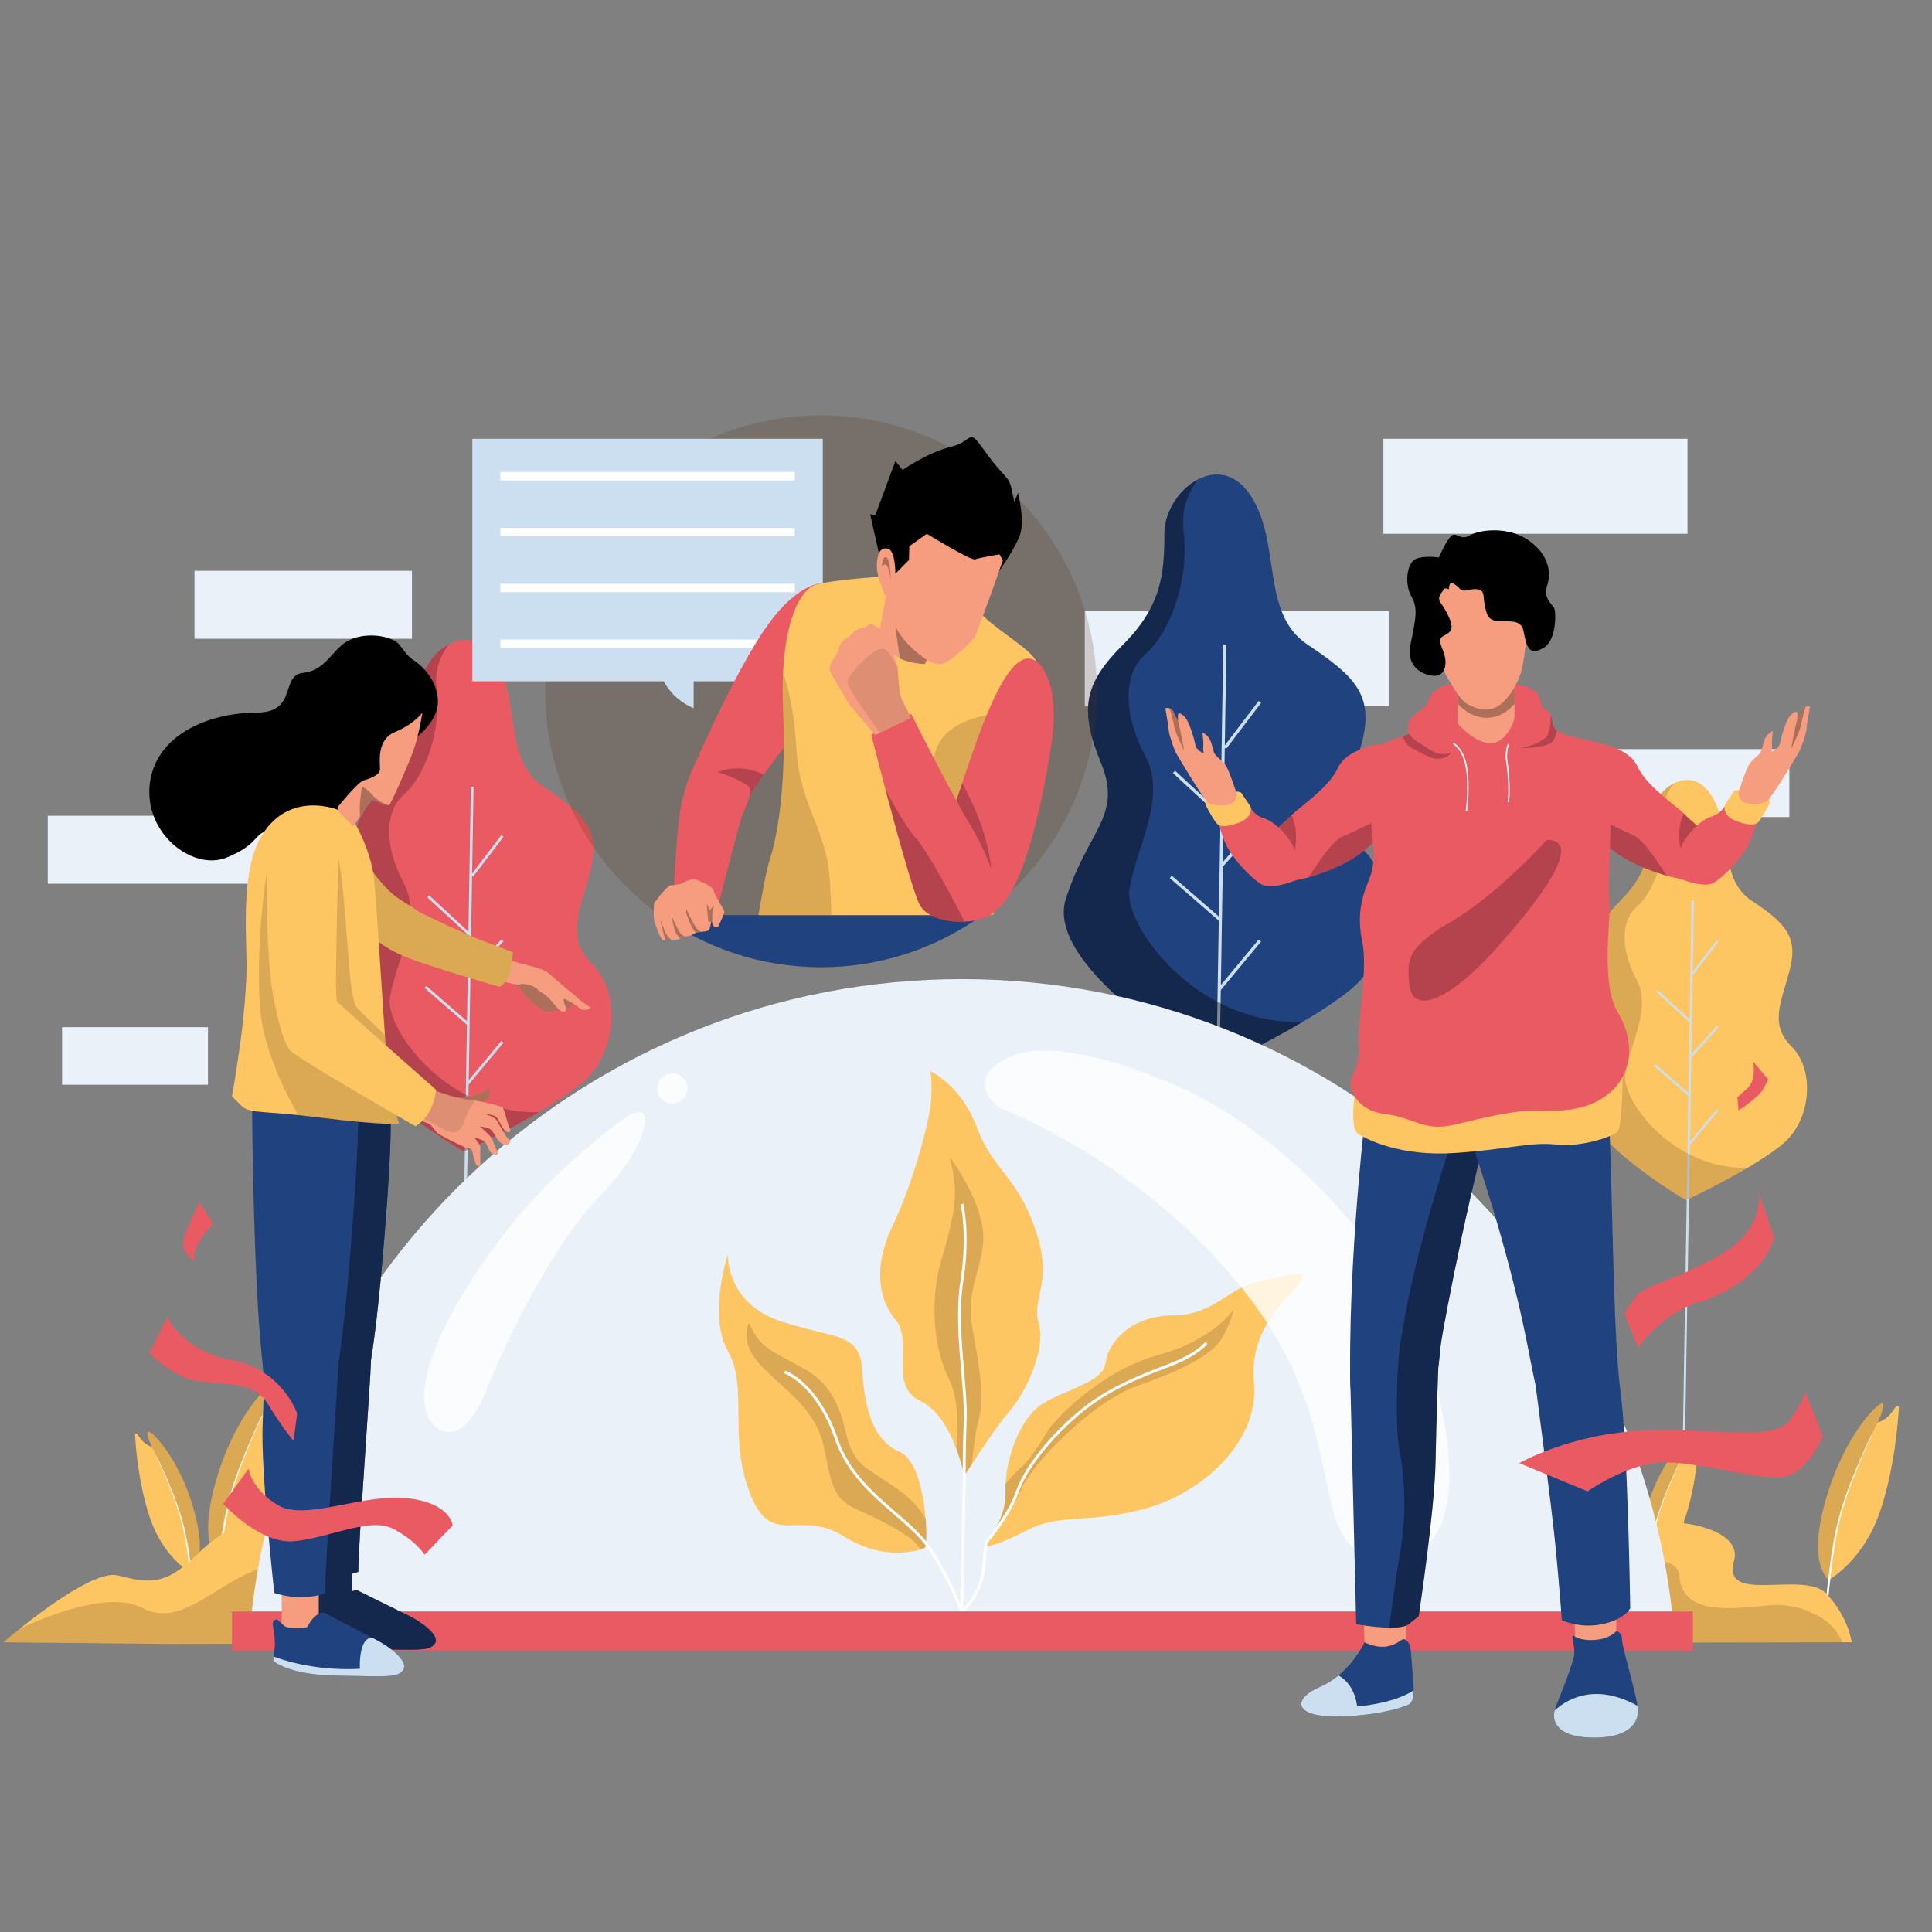 <?xml version="1.0" encoding="iso-8859-1"?>
<!-- Generator: Adobe Illustrator 25.3.1, SVG Export Plug-In . SVG Version: 6.00 Build 0)  -->
<svg version="1.1" xmlns="http://www.w3.org/2000/svg" xmlns:xlink="http://www.w3.org/1999/xlink" x="0px" y="0px"
	 viewBox="0 0 1200 1200" enable-background="new 0 0 1200 1200" xml:space="preserve">
<rect x="0" y="0" width="1200" height="1200" fill="#808080" stroke="none"/>
<g id="Background_x5F_Simple">
	<rect x="859.261" y="272.542" fill="#EBF1F9" width="188.872" height="58.997"/>
	<rect x="673.766" y="379.519" fill="#EBF1F9" width="188.872" height="58.997"/>
	<rect x="976.325" y="465.287" fill="#EBF1F9" width="135.072" height="42.192"/>
	<rect x="120.798" y="354.555" fill="#EBF1F9" width="135.072" height="42.192"/>
	<rect x="29.676" y="506.684" fill="#EBF1F9" width="135.072" height="42.192"/>
	<rect x="38.565" y="637.999" fill="#EBF1F9" width="90.62" height="35.735"/>
</g>
<g id="Layer_x5F_Tree_3">
	<g>
		<path fill="#FDC663" d="M1107.387,710.453c-5.668,4.801-13.646,9.993-21.932,14.892
			c-18.349,10.805-38.252,20.099-38.252,20.099s-75.58-43.388-65.783-74.18
			c9.797-30.792,25.193-36.39,15.396-60.184
			c-9.797-23.794-6.998-34.991,9.797-51.786s18.195-30.792,18.195-48.987
			c0-9.574,6.578-19.525,14.864-23.752c7.46-3.821,16.292-2.995,22.926,6.956
			c13.996,20.994,4.199,51.786,25.193,65.783s29.392,22.394,23.794,43.388
			c-5.599,20.994-12.597,33.591,1.4,47.587
			C1126.982,664.265,1125.582,695.057,1107.387,710.453z"/>
		<polygon fill="#CCDFF0" points="1066.265,689.016 1049.643,709.021 1050.495,656.976 
			1067.314,638.133 1066.281,637.211 1050.53,654.858 1051.352,604.679 1051.953,605.136 
			1067.349,584.905 1066.247,584.067 1051.369,603.617 1052.094,559.304 1050.709,559.281 
			1049.499,633.246 1029.477,614.769 1028.538,615.787 1049.468,635.102 1048.751,678.912 
			1028.062,660.943 1027.154,661.988 1048.721,680.72 1043.711,986.763 1045.096,986.785 
			1049.607,711.232 1067.33,689.9 		"/>
		<path opacity="0.2" fill="#553216" d="M1085.455,725.345
			c-18.349,10.805-38.252,20.099-38.252,20.099s-75.58-43.388-65.783-74.18
			c9.797-30.792,25.193-36.39,15.396-60.184
			c-9.797-23.794-6.998-34.991,9.797-51.786s18.195-30.792,18.195-48.987
			c0-9.574,6.578-19.525,14.864-23.752c-4.325,5.556-7.572,12.975-6.466,22.352
			c2.799,23.794-6.998,46.188-16.795,54.585s-9.797,26.593,0,44.788
			c9.797,18.195-4.199,40.589-6.998,58.784
			C1007.034,682.558,1038.133,726.464,1085.455,725.345z"/>
	</g>
</g>
<g id="Layer_x5F_Tree_2">
	<g>
		<path fill="#20437F" d="M839.84,613.823c-8.003,6.778-19.267,14.11-30.966,21.026
			c-25.907,15.256-54.008,28.377-54.008,28.377s-106.712-61.26-92.879-104.736
			s35.571-51.38,21.738-84.974s-9.881-49.404,13.833-73.117
			c23.714-23.714,25.69-43.475,25.69-69.165c0-13.517,9.288-27.567,20.987-33.535
			c10.533-5.395,23.002-4.229,32.369,9.821
			c19.761,29.642,5.928,73.117,35.571,92.879
			c29.642,19.761,41.499,31.618,33.594,61.26
			c-7.905,29.642-17.785,47.427,1.976,67.189
			C867.506,548.61,865.53,592.085,839.84,613.823z"/>
		<polygon fill="#CCDFF0" points="781.78,583.555 758.311,611.802 759.515,538.319 
			783.261,511.714 781.803,510.412 759.563,535.328 760.723,464.48 761.573,465.126 
			783.31,436.562 781.754,435.378 760.748,462.981 761.772,400.415 759.817,400.383 
			758.107,504.814 729.839,478.726 728.513,480.163 758.064,507.435 757.052,569.291 
			727.841,543.92 726.559,545.396 757.01,571.844 749.936,1003.947 751.891,1003.978 
			758.26,614.923 783.284,584.805 		"/>
		<path opacity="0.4" d="M808.874,634.849c-25.907,15.256-54.008,28.377-54.008,28.377
			s-106.712-61.26-92.879-104.736s35.571-51.38,21.738-84.974
			s-9.881-49.404,13.833-73.117c23.714-23.714,25.69-43.475,25.69-69.165
			c0-13.517,9.288-27.567,20.987-33.535c-6.106,7.845-10.691,18.319-9.13,31.559
			c3.952,33.594-9.881,65.213-23.714,77.07s-13.833,37.547,0,63.237
			c13.833,25.69-5.928,57.308-9.881,82.998
			C698.151,574.438,742.061,636.43,808.874,634.849z"/>
	</g>
</g>
<g id="Layer_x5F_Tree_1">
	<g>
		<path fill="#EA5A62" d="M361.457,672.67c-6.902,5.845-16.616,12.168-26.705,18.133
			c-22.342,13.156-46.576,24.472-46.576,24.472s-92.028-52.831-80.098-90.323
			s30.676-44.31,18.746-73.281c-11.93-28.972-8.521-42.605,11.93-63.056
			c20.451-20.451,22.155-37.493,22.155-59.648c0-11.657,8.01-23.774,18.099-28.92
			c9.083-4.652,19.837-3.647,27.915,8.47
			c17.042,25.563,5.113,63.056,30.676,80.098
			c25.563,17.042,35.789,27.267,28.972,52.831s-15.338,40.901,1.704,57.943
			C385.316,616.431,383.611,653.924,361.457,672.67z"/>
		<polygon fill="#CCDFF0" points="311.386,646.568 291.147,670.927 292.184,607.556 
			312.663,584.612 311.405,583.489 292.226,604.977 293.227,543.878 293.959,544.435 
			312.705,519.801 311.363,518.78 293.248,542.585 294.131,488.628 292.445,488.601 
			290.971,578.661 266.592,556.164 265.449,557.403 290.934,580.922 290.06,634.266 
			264.869,612.386 263.764,613.659 290.024,636.468 283.924,1009.111 285.61,1009.138 
			291.103,673.619 312.683,647.645 		"/>
		<path opacity="0.4" fill="#662131" d="M334.752,690.803
			c-22.342,13.156-46.576,24.472-46.576,24.472s-92.028-52.831-80.098-90.323
			s30.676-44.31,18.746-73.281c-11.93-28.972-8.521-42.605,11.93-63.056
			c20.451-20.451,22.155-37.493,22.155-59.648c0-11.657,8.01-23.774,18.099-28.92
			c-5.266,6.766-9.22,15.798-7.873,27.216c3.408,28.972-8.521,56.239-20.451,66.464
			s-11.93,32.38,0,54.535c11.93,22.155-5.113,49.422-8.521,71.577
			C239.264,638.705,277.132,692.166,334.752,690.803z"/>
	</g>
</g>
<g id="Layer_x5F_Plant">
	<g>
		<g>
			<g id="XMLID_389_">
				<g id="XMLID_396_">
					<g>
						<path id="XMLID_88_" fill="#FDC663" d="M1179.416,874.284
							c-0.461,8.612-2.614,37.384-11.426,63.804
							c-10.503,31.525-32.217,43.243-32.217,43.243
							c-5.644-5.89-11.349-19.915-0.077-55.284
							c11.287-35.37,30.125-54.208,33.201-54.346
							c2.999-0.123-2.384,11.303-2.645,11.872l-0.015,0.015
							c0,0,3.66-1.184,6.536-3.844c2.583-2.399,3.844-5.075,4.983-6.197
							C1178.401,872.931,1179.462,873.392,1179.416,874.284z"/>
						<path id="XMLID_87_" opacity="0.2" fill="#553216" d="M1166.252,883.572l-0.015,0.015
							c0,0-5.167,9.135-17.469,39.383c-12.302,30.233-12.994,58.36-12.994,58.36
							c-5.644-5.89-11.349-19.915-0.077-55.284
							c11.287-35.37,30.125-54.208,33.201-54.346
							C1171.896,871.577,1166.514,883.003,1166.252,883.572z"/>
					</g>
				</g>
				<path id="XMLID_390_" fill="#FFFFFF" d="M1132.244,1013.254c0,0,0.607-7.906,1.874-19.722
					c0.636-5.908,1.434-12.796,2.443-20.157c1.016-7.359,2.216-15.199,3.828-22.97
					c0.775-3.882,1.762-7.76,2.847-11.493c1.102-3.748,2.305-7.405,3.549-10.903
					c2.49-7.004,5.098-13.431,7.433-18.894c4.682-10.924,8.253-18,8.253-18
					c0.039-0.079,0.135-0.111,0.214-0.071c0.078,0.039,0.11,0.134,0.072,0.213
					c0,0-3.495,7.104-8.06,18.061c-2.276,5.479-4.814,11.922-7.226,18.931
					c-1.207,3.506-2.364,7.15-3.423,10.889
					c-1.049,3.761-1.983,7.57-2.723,11.459
					c-1.533,7.748-2.659,15.581-3.605,22.933
					c-0.938,7.355-1.673,14.238-2.253,20.142
					c-1.157,11.811-1.689,19.699-1.689,19.699c-0.029,0.424-0.395,0.744-0.819,0.715
					s-0.744-0.395-0.715-0.819L1132.244,1013.254z"/>
			</g>
			<g id="XMLID_338_">
				<g id="XMLID_351_">
					<g>
						<path id="XMLID_86_" fill="#FDC663" d="M585.038,862.664
							c-0.461,8.612-2.614,37.384-11.426,63.803
							c-10.503,31.525-32.217,43.243-32.217,43.243
							c-5.644-5.89-11.349-19.915-0.077-55.284
							c11.287-35.37,30.126-54.208,33.201-54.346
							c2.999-0.123-2.384,11.303-2.645,11.872l-0.015,0.015
							c0,0,3.66-1.184,6.536-3.845c2.583-2.399,3.844-5.075,4.982-6.197
							C584.023,861.311,585.084,861.773,585.038,862.664z"/>
						<path id="XMLID_85_" opacity="0.2" fill="#553216" d="M571.875,871.953l-0.015,0.015
							c0,0-5.167,9.135-17.469,39.383c-12.302,30.233-12.994,58.36-12.994,58.36
							c-5.644-5.89-11.349-19.915-0.077-55.284
							c11.287-35.37,30.126-54.208,33.201-54.346
							C577.518,859.958,572.136,871.384,571.875,871.953z"/>
					</g>
				</g>
				<path id="XMLID_350_" fill="#FFFFFF" d="M537.866,1001.635c0,0,0.607-7.906,1.874-19.722
					c0.636-5.908,1.435-12.796,2.442-20.157c1.016-7.359,2.216-15.199,3.828-22.97
					c0.775-3.882,1.762-7.76,2.847-11.493c1.102-3.748,2.305-7.405,3.549-10.904
					c2.49-7.004,5.098-13.431,7.433-18.894
					c4.682-10.924,8.253-18,8.253-18c0.039-0.079,0.135-0.111,0.214-0.071
					c0.078,0.039,0.11,0.134,0.072,0.213c0,0-3.496,7.104-8.06,18.061
					c-2.276,5.479-4.814,11.922-7.226,18.931
					c-1.207,3.506-2.364,7.15-3.423,10.889
					c-1.049,3.761-1.983,7.57-2.723,11.459c-1.533,7.749-2.659,15.581-3.605,22.933
					c-0.938,7.355-1.673,14.238-2.253,20.142
					c-1.157,11.811-1.689,19.699-1.689,19.699
					c-0.029,0.424-0.395,0.744-0.819,0.715c-0.424-0.029-0.744-0.395-0.715-0.819
					L537.866,1001.635z"/>
			</g>
			<g id="XMLID_320_">
				<g id="XMLID_322_">
					<g>
						<path id="XMLID_84_" fill="#FDC663" d="M489.404,891.353
							c0.37,6.9,2.095,29.951,9.154,51.118
							c8.415,25.257,25.812,34.646,25.812,34.646
							c4.522-4.719,9.093-15.955,0.062-44.293
							c-9.043-28.337-24.136-43.43-26.6-43.541
							c-2.403-0.099,1.91,9.056,2.119,9.512l0.012,0.012
							c0,0-2.932-0.949-5.236-3.08c-2.07-1.922-3.08-4.066-3.992-4.965
							C490.217,890.269,489.367,890.639,489.404,891.353z"/>
						<path id="XMLID_83_" opacity="0.2" fill="#553216" d="M499.951,898.795l0.012,0.012
							c0,0,4.14,7.318,13.996,31.553c9.857,24.222,10.411,46.757,10.411,46.757
							c4.522-4.719,9.093-15.955,0.062-44.293
							c-9.043-28.337-24.136-43.43-26.6-43.541
							C495.429,889.185,499.741,898.339,499.951,898.795z"/>
					</g>
				</g>
				<path id="XMLID_321_" fill="#FFFFFF" d="M527.198,1002.694c0,0-0.486-6.334-1.501-15.801
					c-0.509-4.734-1.149-10.252-1.957-16.15
					c-0.814-5.896-1.776-12.177-3.067-18.403
					c-0.621-3.11-1.412-6.218-2.281-9.208c-0.883-3.003-1.846-5.932-2.844-8.736
					c-1.995-5.611-4.084-10.761-5.955-15.138
					c-3.751-8.752-6.612-14.421-6.612-14.421c-0.031-0.063-0.108-0.089-0.171-0.057
					c-0.063,0.031-0.088,0.108-0.058,0.17c0,0,2.801,5.692,6.457,14.47
					c1.823,4.39,3.857,9.552,5.789,15.167c0.967,2.809,1.894,5.729,2.742,8.724
					c0.84,3.013,1.589,6.065,2.182,9.181c1.228,6.208,2.131,12.483,2.888,18.373
					c0.752,5.892,1.34,11.407,1.805,16.137c0.927,9.463,1.353,15.783,1.353,15.783
					c0.023,0.339,0.317,0.596,0.656,0.573c0.339-0.023,0.596-0.317,0.573-0.656
					L527.198,1002.694z"/>
			</g>
			<g id="XMLID_285_">
				<g id="XMLID_287_">
					<path id="XMLID_303_" fill="#FDC663" d="M602.9,893.681c0,0-3.083,9.411-2.122,24.021
						s3.844,18.838,3.844,18.838s9.868-6.92,14.097-15.634
						c4.229-8.714,3.076-22.426,3.076-22.426S611.045,885.936,602.9,893.681z"/>
					<path id="XMLID_302_" fill="#FDC663" d="M657.676,971.525c0,0-10.58,0.584-28.449-24.789
						c-17.869-25.374-27.096-49.979-26.327-53.054
						c0.154-0.6,0.584-1.461,1.353-2.245
						c3.214-3.229,12.302-5.106,31.71,18.392
						C663.243,942.891,657.676,971.525,657.676,971.525z"/>
					<path id="XMLID_301_" opacity="0.2" fill="#553216" d="M657.676,971.525
						c0,0-10.58,0.584-28.449-24.789c-17.869-25.374-27.096-49.979-26.327-53.054
						c0.154-0.6,0.584-1.461,1.353-2.245
						c6.213,3.291,18.407,12.318,33.047,36.446
						C658.63,963.067,657.676,971.525,657.676,971.525z"/>
				</g>
				<path id="XMLID_286_" fill="#FFFFFF" d="M662.037,1010.405c0,0,0.182-1.614,0.259-4.521
					c0.074-2.895,0.013-7.048-0.43-12.009c-0.218-2.481-0.553-5.159-0.993-7.98
					c-0.47-2.815-1.013-5.779-1.754-8.806c-0.346-1.519-0.741-3.053-1.188-4.593
					c-0.403-1.552-0.906-3.079-1.416-4.653c-0.956-3.155-2.155-6.245-3.316-9.362
					c-1.264-3.081-2.534-6.16-3.939-9.125c-0.661-1.501-1.399-2.952-2.113-4.392
					c-0.707-1.444-1.419-2.864-2.17-4.234c-1.445-2.771-2.952-5.391-4.388-7.87
					c-1.462-2.465-2.884-4.771-4.241-6.872c-5.429-8.41-9.672-13.572-9.672-13.572
					c-0.054-0.065-0.045-0.161,0.019-0.215c0.064-0.054,0.16-0.044,0.214,0.019
					c0,0,4.315,5.129,9.855,13.496c1.385,2.091,2.837,4.387,4.332,6.841
					c1.469,2.469,3.011,5.08,4.493,7.844c0.77,1.367,1.501,2.783,2.227,4.225
					c0.734,1.438,1.491,2.886,2.173,4.386c1.445,2.962,2.758,6.042,4.065,9.125
					c1.207,3.126,2.459,6.253,3.446,9.382c0.522,1.547,1.057,3.113,1.482,4.675
					c0.469,1.549,0.886,3.093,1.253,4.622c0.783,3.047,1.367,6.034,1.874,8.873
					c0.478,2.845,0.848,5.549,1.097,8.055c0.506,5.013,0.617,9.22,0.575,12.166
					c-0.042,2.937-0.214,4.648-0.214,4.648c-0.038,0.423-0.412,0.735-0.835,0.696
					c-0.423-0.038-0.735-0.412-0.696-0.835
					C662.036,1010.42,662.037,1010.406,662.037,1010.405z"/>
			</g>
			<path fill="#FDC663" d="M1150.149,1020.03l-5.916,0.01l-635.489,1.015l-101.096-1.025
				c0,0,4.06-3.527,10.315-8.531c16.323-13.052,47.595-36.173,60.688-32.974
				c18.117,4.429,28.709,7.177,48.467-12.232
				c19.758-19.419,47.821-37.629,100.932-6.48
				c53.111,31.159,69.147-61.242,135.28-36.583
				c66.143,24.649,112.179,85.706,176.344,47.164
				c64.164-38.552,145.338-28.35,137.32-0.882
				c-8.018,27.468,43.094,5.783,57.12,20.137
				C1148.149,1003.994,1150.149,1020.03,1150.149,1020.03z"/>
			<path opacity="0.2" fill="#553216" d="M1144.233,1020.041l-635.489,1.015l-101.096-1.025
				c0,0,4.06-3.527,10.315-8.531c25.92-11.812,57.817-22.198,76.027-12.734
				c34.297,17.81,61.098-44.54,114.722-24.054
				c53.634,20.486,78.682,31.18,123.386,10.684
				c44.704-20.486,35.804-22.711,79.452-6.234
				c43.647,16.477,15.585-10.684,26.279-5.783
				c10.684,4.891,35.178,30.729,76.601,20.927
				c41.423-9.792,126.934-41.423,128.718-15.144
				c1.784,26.279,38.306,19.153,57.007,17.82
				C1117.667,995.72,1138.706,1004.64,1144.233,1020.041z"/>
			<g id="XMLID_271_">
				<g id="XMLID_277_">
					<path id="XMLID_279_" fill="#FDC663" d="M1012.934,947.45l-0.011,0.011
						c0,0-20.161-12.286-24.748-41.433c-4.576-29.147-5.863-52.795-5.863-52.795
						s0,0,0.011,0.011c0.55,0.495,18.06,16.455,27.85,44.172
						C1022.767,933.019,1013.296,946.933,1012.934,947.45z"/>
					<path id="XMLID_278_" opacity="0.2" fill="#553216" d="M1012.934,947.45l-0.011,0.011
						c0,0,1.1-12.836-7.512-43.083c-8.48-29.774-22.647-50.486-23.087-51.135
						c0.55,0.495,18.06,16.455,27.85,44.172
						C1022.767,933.019,1013.296,946.933,1012.934,947.45z"/>
				</g>
				<path id="XMLID_272_" fill="#FFFFFF" d="M1014.989,999.252c0,0-0.068-8.092-0.481-20.229
					c-0.12-3.033-0.251-6.319-0.389-9.794c-0.157-3.474-0.335-7.138-0.571-10.924
					c-0.223-3.787-0.488-7.699-0.821-11.667c-0.158-1.985-0.33-3.985-0.538-5.988
					c-0.184-2.007-0.405-4.016-0.654-6.022c-0.453-4.023-1.1-7.999-1.825-11.924
					c-0.371-1.956-0.806-3.877-1.199-5.786c-0.458-1.896-0.911-3.769-1.356-5.611
					c-0.964-3.666-1.962-7.193-3.005-10.509c-1.043-3.316-2.091-6.432-3.127-9.284
					c-4.118-11.423-7.72-18.685-7.72-18.685
					c-0.04-0.081-0.007-0.179,0.074-0.22c0.081-0.04,0.179-0.007,0.219,0.073
					c0,0,3.657,7.257,7.855,18.676c1.056,2.851,2.126,5.967,3.192,9.283
					c1.067,3.317,2.09,6.847,3.08,10.518c0.458,1.845,0.924,3.721,1.396,5.62
					c0.407,1.915,0.858,3.849,1.242,5.807c0.749,3.91,1.426,7.928,1.901,11.951
					c0.261,2.011,0.494,4.025,0.69,6.035c0.221,2.007,0.403,4.01,0.573,5.998
					c0.356,3.974,0.644,7.89,0.888,11.681c0.258,3.79,0.456,7.457,0.634,10.934
					c0.158,3.478,0.307,6.767,0.445,9.802c0.483,12.144,0.597,20.25,0.597,20.25
					c0.006,0.304-0.236,0.554-0.54,0.56c-0.304,0.006-0.554-0.236-0.56-0.54
					L1014.989,999.252z"/>
			</g>
			<g id="XMLID_258_">
				<g id="XMLID_262_">
					<g>
						<path id="XMLID_80_" fill="#FDC663" d="M1055.009,896.69
							c-0.33,6.159-1.87,26.739-8.172,45.635
							c-7.512,22.548-23.043,30.929-23.043,30.929
							c-4.037-4.213-8.117-14.244-0.055-39.542
							c8.073-25.298,21.547-38.772,23.747-38.871
							c2.145-0.088-1.705,8.084-1.892,8.491l-0.011,0.011
							c0,0,2.618-0.847,4.675-2.75c1.848-1.716,2.75-3.63,3.564-4.433
							C1054.283,895.722,1055.042,896.052,1055.009,896.69z"/>
						<path id="XMLID_79_" opacity="0.2" fill="#553216" d="M1045.593,903.333l-0.011,0.011
							c0,0-3.696,6.533-12.495,28.169c-8.799,21.624-9.294,41.741-9.294,41.741
							c-4.037-4.213-8.117-14.244-0.055-39.542
							c8.073-25.298,21.547-38.772,23.747-38.871
							C1049.63,894.754,1045.78,902.926,1045.593,903.333z"/>
					</g>
				</g>
				<path id="XMLID_259_" fill="#FFFFFF" d="M1021.269,996.087c0,0,0.434-5.655,1.34-14.106
					c0.455-4.226,1.026-9.152,1.747-14.417c0.726-5.264,1.585-10.871,2.738-16.429
					c0.555-2.777,1.261-5.551,2.036-8.22c0.788-2.681,1.648-5.296,2.539-7.799
					c1.781-5.009,3.646-9.606,5.316-13.514c3.349-7.813,5.903-12.874,5.903-12.874
					c0.028-0.056,0.096-0.079,0.153-0.051c0.056,0.028,0.079,0.096,0.051,0.152
					c0,0-2.5,5.081-5.765,12.918c-1.628,3.919-3.443,8.527-5.168,13.54
					c-0.863,2.508-1.691,5.114-2.448,7.788c-0.75,2.69-1.418,5.415-1.948,8.196
					c-1.097,5.542-1.902,11.144-2.578,16.403c-0.671,5.26-1.196,10.183-1.611,14.406
					c-0.827,8.448-1.208,14.09-1.208,14.09c-0.021,0.303-0.283,0.532-0.586,0.512
					c-0.303-0.021-0.532-0.283-0.512-0.586L1021.269,996.087z"/>
			</g>
			<g id="XMLID_249_">
				<g id="XMLID_251_">
					<path id="XMLID_257_" fill="#FDC663" d="M965.498,908.646c0,0-2.205,6.731-1.518,17.181
						c0.687,10.449,2.75,13.474,2.75,13.474s7.058-4.95,10.082-11.182
						c3.025-6.233,2.2-16.04,2.2-16.04S971.324,903.106,965.498,908.646z"/>
					<path id="XMLID_256_" fill="#FDC663" d="M1004.677,964.323c0,0-7.567,0.418-20.348-17.731
						c-12.781-18.148-19.38-35.747-18.83-37.947
						c0.11-0.429,0.418-1.045,0.968-1.606c2.299-2.31,8.799-3.652,22.68,13.155
						C1008.659,943.842,1004.677,964.323,1004.677,964.323z"/>
					<path id="XMLID_255_" opacity="0.2" fill="#553216" d="M1004.677,964.323
						c0,0-7.567,0.418-20.348-17.731c-12.781-18.148-19.38-35.747-18.83-37.947
						c0.11-0.429,0.418-1.045,0.968-1.606c4.444,2.354,13.166,8.81,23.637,26.068
						C1005.359,958.273,1004.677,964.323,1004.677,964.323z"/>
				</g>
				<path id="XMLID_250_" fill="#FFFFFF" d="M1007.796,992.131c0,0,0.13-1.155,0.185-3.233
					c0.053-2.07,0.01-5.041-0.307-8.589c-0.156-1.774-0.396-3.69-0.71-5.707
					c-0.336-2.013-0.725-4.134-1.255-6.298c-0.247-1.087-0.53-2.184-0.85-3.285
					c-0.288-1.11-0.648-2.202-1.013-3.328c-0.684-2.256-1.541-4.467-2.372-6.696
					c-0.904-2.203-1.813-4.406-2.817-6.526c-0.473-1.074-1-2.111-1.511-3.141
					c-0.506-1.033-1.015-2.048-1.552-3.028c-1.034-1.982-2.111-3.856-3.139-5.629
					c-1.046-1.763-2.063-3.412-3.034-4.915c-3.883-6.015-6.918-9.708-6.918-9.708
					c-0.039-0.046-0.032-0.115,0.014-0.154c0.046-0.038,0.115-0.032,0.153,0.014
					c0,0,3.086,3.668,7.049,9.653c0.99,1.496,2.029,3.138,3.098,4.893
					c1.051,1.766,2.153,3.634,3.214,5.611c0.55,0.978,1.073,1.991,1.593,3.022
					c0.525,1.028,1.067,2.064,1.554,3.137c1.034,2.119,1.973,4.321,2.907,6.527
					c0.864,2.236,1.759,4.472,2.465,6.71c0.373,1.106,0.756,2.226,1.06,3.344
					c0.336,1.108,0.634,2.212,0.896,3.306c0.56,2.179,0.977,4.316,1.34,6.346
					c0.342,2.035,0.606,3.969,0.785,5.761c0.362,3.586,0.441,6.595,0.411,8.702
					c-0.03,2.101-0.153,3.324-0.153,3.324c-0.027,0.303-0.295,0.526-0.597,0.498
					c-0.302-0.027-0.526-0.295-0.498-0.597
					C1007.795,992.142,1007.796,992.133,1007.796,992.131z"/>
			</g>
			<g id="XMLID_244_">
				<g id="XMLID_246_">
					<path id="XMLID_248_" fill="#FDC663" d="M757.815,943.009l-0.015,0.015
						c0,0-27.043-16.479-33.195-55.576c-6.137-39.096-7.864-70.816-7.864-70.816
						s0,0,0.015,0.015c0.738,0.664,24.225,22.071,37.355,59.249
						C771.005,923.652,758.302,942.315,757.815,943.009z"/>
					<path id="XMLID_247_" opacity="0.2" fill="#553216" d="M757.815,943.009l-0.015,0.015
						c0,0,1.475-17.217-10.077-57.789c-11.375-39.937-30.377-67.718-30.967-68.588
						c0.738,0.664,24.225,22.071,37.355,59.249
						C771.005,923.652,758.302,942.315,757.815,943.009z"/>
				</g>
				<path id="XMLID_245_" fill="#FFFFFF" d="M760.572,1012.492c0,0-0.091-10.855-0.646-27.133
					c-0.161-4.068-0.336-8.476-0.521-13.137c-0.211-4.66-0.449-9.575-0.766-14.653
					c-0.299-5.08-0.655-10.327-1.101-15.649c-0.212-2.663-0.442-5.345-0.722-8.032
					c-0.246-2.691-0.543-5.387-0.877-8.078c-0.608-5.396-1.476-10.729-2.448-15.994
					c-0.497-2.624-1.081-5.2-1.609-7.761c-0.615-2.543-1.222-5.055-1.819-7.526
					c-1.293-4.918-2.632-9.649-4.031-14.096c-1.399-4.447-2.804-8.627-4.194-12.452
					c-5.524-15.322-10.355-25.062-10.355-25.062c-0.054-0.109-0.01-0.241,0.099-0.295
					c0.108-0.054,0.24-0.01,0.294,0.098c0,0,4.905,9.734,10.536,25.05
					c1.417,3.824,2.851,8.003,4.282,12.452c1.431,4.449,2.803,9.184,4.131,14.107
					c0.615,2.475,1.24,4.991,1.872,7.538c0.546,2.569,1.151,5.163,1.666,7.789
					c1.004,5.244,1.912,10.634,2.551,16.031c0.35,2.698,0.663,5.399,0.925,8.095
					c0.296,2.693,0.541,5.379,0.769,8.045c0.477,5.331,0.863,10.583,1.192,15.667
					c0.346,5.084,0.612,10.002,0.85,14.667c0.212,4.665,0.412,9.076,0.597,13.148
					c0.648,16.29,0.8,27.162,0.8,27.162c0.008,0.407-0.317,0.744-0.724,0.751
					s-0.744-0.317-0.751-0.724L760.572,1012.492z"/>
			</g>
			<g id="XMLID_236_">
				<g id="XMLID_238_">
					<g>
						<path id="XMLID_78_" fill="#FDC663" d="M814.252,874.922
							c-0.443,8.262-2.508,35.865-10.962,61.211
							c-10.077,30.244-30.908,41.486-30.908,41.486
							c-5.414-5.651-10.888-19.106-0.074-53.038
							c10.829-33.933,28.902-52.005,31.852-52.138
							c2.877-0.118-2.287,10.844-2.537,11.39l-0.015,0.015
							c0,0,3.511-1.136,6.27-3.688c2.479-2.302,3.688-4.869,4.78-5.946
							C813.278,873.624,814.296,874.067,814.252,874.922z"/>
						<path id="XMLID_77_" opacity="0.2" fill="#553216" d="M801.623,883.833l-0.015,0.015
							c0,0-4.957,8.763-16.76,37.783c-11.803,29.005-12.467,55.989-12.467,55.989
							c-5.414-5.651-10.888-19.106-0.074-53.038
							c10.829-33.933,28.902-52.005,31.852-52.138
							C807.037,872.326,801.874,883.287,801.623,883.833z"/>
					</g>
				</g>
				<path id="XMLID_237_" fill="#FFFFFF" d="M768.996,1008.247c0,0,0.582-7.585,1.798-18.921
					c0.61-5.668,1.376-12.276,2.343-19.338c0.974-7.06,2.126-14.582,3.672-22.037
					c0.744-3.724,1.691-7.445,2.731-11.026c1.057-3.596,2.211-7.104,3.405-10.461
					c2.389-6.719,4.891-12.885,7.131-18.126
					c4.491-10.48,7.918-17.269,7.918-17.269c0.038-0.076,0.129-0.106,0.205-0.069
					c0.075,0.037,0.105,0.129,0.069,0.204c0,0-3.354,6.815-7.732,17.327
					c-2.183,5.256-4.619,11.438-6.932,18.162
					c-1.158,3.364-2.268,6.86-3.284,10.447c-1.006,3.608-1.903,7.263-2.613,10.994
					c-1.471,7.434-2.551,14.948-3.459,22.001
					c-0.9,7.056-1.605,13.659-2.161,19.323
					c-1.11,11.331-1.621,18.899-1.621,18.899
					c-0.027,0.407-0.379,0.714-0.786,0.686c-0.406-0.027-0.714-0.379-0.686-0.786
					L768.996,1008.247z"/>
			</g>
			<g id="XMLID_229_">
				<g id="XMLID_231_">
					<path id="XMLID_234_" fill="#FDC663" d="M694.189,890.959c0,0-2.958,9.029-2.036,23.045
						c0.922,14.016,3.688,18.073,3.688,18.073s9.467-6.639,13.524-14.999
						c4.057-8.36,2.951-21.515,2.951-21.515S702.004,883.528,694.189,890.959z"/>
					<path id="XMLID_233_" fill="#FDC663" d="M746.741,965.64c0,0-10.15,0.561-27.294-23.782
						c-17.143-24.343-25.995-47.948-25.258-50.899
						c0.148-0.575,0.561-1.402,1.298-2.154c3.083-3.098,11.803-4.898,30.421,17.645
						C752.081,938.17,746.741,965.64,746.741,965.64z"/>
					<path id="XMLID_232_" opacity="0.2" fill="#553216" d="M746.741,965.64
						c0,0-10.15,0.561-27.294-23.782c-17.143-24.343-25.995-47.948-25.258-50.899
						c0.148-0.575,0.561-1.402,1.298-2.154c5.96,3.157,17.66,11.817,31.705,34.965
						C747.655,957.526,746.741,965.64,746.741,965.64z"/>
				</g>
				<path id="XMLID_230_" fill="#FFFFFF" d="M750.924,1002.941c0,0,0.175-1.549,0.249-4.337
					c0.071-2.777,0.013-6.762-0.412-11.521c-0.209-2.38-0.531-4.95-0.953-7.656
					c-0.451-2.701-0.972-5.544-1.683-8.448c-0.332-1.458-0.711-2.929-1.14-4.407
					c-0.387-1.489-0.869-2.954-1.359-4.464c-0.917-3.026-2.067-5.991-3.181-8.981
					c-1.213-2.955-2.431-5.909-3.779-8.754c-0.634-1.44-1.342-2.832-2.027-4.213
					c-0.678-1.385-1.362-2.747-2.082-4.062c-1.387-2.658-2.832-5.172-4.21-7.55
					c-1.403-2.364-2.767-4.577-4.069-6.593c-5.209-8.068-9.279-13.021-9.279-13.021
					c-0.052-0.062-0.043-0.154,0.019-0.206c0.062-0.051,0.154-0.043,0.206,0.018
					c0,0,4.14,4.92,9.455,12.948c1.328,2.006,2.722,4.208,4.156,6.564
					c1.41,2.369,2.888,4.874,4.311,7.526c0.738,1.311,1.44,2.67,2.137,4.053
					c0.704,1.379,1.431,2.769,2.085,4.208c1.386,2.842,2.646,5.796,3.899,8.754
					c1.158,2.999,2.359,5.999,3.306,9.001c0.501,1.484,1.014,2.986,1.422,4.485
					c0.45,1.486,0.85,2.967,1.202,4.435c0.751,2.923,1.311,5.789,1.798,8.513
					c0.458,2.729,0.813,5.323,1.053,7.728c0.486,4.809,0.592,8.845,0.552,11.672
					c-0.04,2.818-0.205,4.459-0.205,4.459c-0.037,0.406-0.396,0.705-0.801,0.668
					s-0.705-0.396-0.668-0.801C750.923,1002.955,750.924,1002.942,750.924,1002.941z"/>
			</g>
		</g>
		<g>
			<g id="XMLID_221_">
				<g id="XMLID_223_">
					<g>
						<path id="XMLID_76_" fill="#FDC663" d="M773.888,874.284
							c-0.461,8.612-2.614,37.384-11.426,63.804
							c-10.503,31.525-32.217,43.243-32.217,43.243
							c-5.644-5.89-11.349-19.915-0.077-55.284
							c11.287-35.37,30.126-54.208,33.201-54.346
							c2.999-0.123-2.384,11.303-2.645,11.872l-0.015,0.015
							c0,0,3.66-1.184,6.536-3.844c2.583-2.399,3.844-5.075,4.982-6.197
							C772.873,872.931,773.935,873.392,773.888,874.284z"/>
						<path id="XMLID_75_" opacity="0.2" fill="#553216" d="M760.725,883.572l-0.015,0.015
							c0,0-5.167,9.135-17.469,39.383c-12.302,30.233-12.994,58.36-12.994,58.36
							c-5.644-5.89-11.349-19.915-0.077-55.284
							c11.287-35.37,30.126-54.208,33.201-54.346
							C766.369,871.577,760.986,883.003,760.725,883.572z"/>
					</g>
				</g>
				<path id="XMLID_222_" fill="#FFFFFF" d="M726.716,1013.254c0,0,0.607-7.906,1.874-19.722
					c0.636-5.908,1.434-12.796,2.442-20.157c1.016-7.359,2.216-15.199,3.828-22.97
					c0.775-3.882,1.762-7.76,2.847-11.493c1.102-3.748,2.305-7.405,3.549-10.903
					c2.49-7.004,5.098-13.431,7.433-18.894c4.682-10.924,8.253-18,8.253-18
					c0.039-0.079,0.135-0.111,0.214-0.071c0.078,0.039,0.11,0.134,0.072,0.213
					c0,0-3.496,7.104-8.06,18.061c-2.276,5.479-4.814,11.922-7.226,18.931
					c-1.207,3.506-2.364,7.15-3.423,10.889
					c-1.049,3.761-1.983,7.57-2.723,11.459
					c-1.533,7.748-2.659,15.581-3.605,22.933
					c-0.938,7.355-1.673,14.238-2.253,20.142
					c-1.157,11.811-1.689,19.699-1.689,19.699c-0.029,0.424-0.395,0.744-0.819,0.715
					s-0.744-0.395-0.715-0.819L726.716,1013.254z"/>
			</g>
			<g id="XMLID_176_">
				<g id="XMLID_189_">
					<g>
						<path id="XMLID_74_" fill="#FDC663" d="M179.511,862.664
							c-0.461,8.612-2.614,37.384-11.426,63.803
							c-10.503,31.525-32.217,43.243-32.217,43.243
							c-5.644-5.89-11.349-19.915-0.077-55.284
							c11.287-35.37,30.126-54.208,33.201-54.346
							c2.999-0.123-2.384,11.303-2.645,11.872l-0.015,0.015
							c0,0,3.66-1.184,6.536-3.845c2.584-2.399,3.845-5.075,4.982-6.197
							C178.496,861.311,179.557,861.773,179.511,862.664z"/>
						<path id="XMLID_73_" opacity="0.2" fill="#553216" d="M166.347,871.953l-0.015,0.015
							c0,0-5.167,9.135-17.469,39.383c-12.302,30.233-12.994,58.36-12.994,58.36
							c-5.644-5.89-11.349-19.915-0.077-55.284
							c11.287-35.37,30.126-54.208,33.201-54.346
							C171.991,859.958,166.608,871.384,166.347,871.953z"/>
					</g>
				</g>
				<path id="XMLID_188_" fill="#FFFFFF" d="M132.338,1001.635c0,0,0.607-7.906,1.874-19.722
					c0.636-5.908,1.434-12.796,2.442-20.157c1.016-7.359,2.216-15.199,3.828-22.97
					c0.775-3.882,1.762-7.76,2.847-11.493c1.102-3.748,2.305-7.405,3.549-10.904
					c2.49-7.004,5.098-13.431,7.433-18.894c4.682-10.924,8.253-18,8.253-18
					c0.039-0.079,0.135-0.111,0.214-0.071c0.078,0.039,0.11,0.134,0.072,0.213
					c0,0-3.496,7.104-8.06,18.061c-2.276,5.479-4.814,11.922-7.226,18.931
					c-1.207,3.506-2.364,7.15-3.423,10.889c-1.049,3.761-1.983,7.57-2.723,11.459
					c-1.533,7.749-2.659,15.581-3.605,22.933
					c-0.938,7.355-1.673,14.238-2.253,20.142
					c-1.157,11.811-1.689,19.699-1.689,19.699
					c-0.029,0.424-0.395,0.744-0.819,0.715c-0.424-0.029-0.744-0.395-0.715-0.819
					L132.338,1001.635z"/>
			</g>
			<g id="XMLID_159_">
				<g id="XMLID_161_">
					<g>
						<path id="XMLID_72_" fill="#FDC663" d="M83.876,891.353
							c0.37,6.9,2.095,29.951,9.154,51.118
							c8.415,25.257,25.812,34.646,25.812,34.646
							c4.522-4.719,9.093-15.955,0.062-44.293
							c-9.043-28.337-24.136-43.43-26.6-43.541
							c-2.403-0.099,1.91,9.056,2.119,9.512l0.012,0.012
							c0,0-2.932-0.949-5.236-3.08c-2.07-1.922-3.08-4.066-3.992-4.965
							C84.69,890.269,83.839,890.639,83.876,891.353z"/>
						<path id="XMLID_71_" opacity="0.2" fill="#553216" d="M94.423,898.795l0.012,0.012
							c0,0,4.14,7.318,13.996,31.553c9.857,24.222,10.411,46.757,10.411,46.757
							c4.522-4.719,9.093-15.955,0.062-44.293
							c-9.043-28.337-24.136-43.43-26.6-43.541
							C89.901,889.185,94.213,898.339,94.423,898.795z"/>
					</g>
				</g>
				<path id="XMLID_160_" fill="#FFFFFF" d="M121.67,1002.694c0,0-0.486-6.334-1.501-15.801
					c-0.509-4.734-1.149-10.252-1.957-16.15
					c-0.814-5.896-1.776-12.177-3.067-18.403c-0.621-3.11-1.412-6.218-2.281-9.208
					c-0.883-3.003-1.846-5.932-2.844-8.736c-1.995-5.611-4.084-10.761-5.955-15.138
					c-3.751-8.752-6.612-14.421-6.612-14.421c-0.031-0.063-0.108-0.089-0.171-0.057
					c-0.063,0.031-0.088,0.108-0.058,0.17c0,0,2.801,5.692,6.457,14.47
					c1.823,4.39,3.857,9.552,5.789,15.167c0.967,2.809,1.894,5.729,2.742,8.724
					c0.841,3.013,1.589,6.065,2.182,9.181c1.228,6.208,2.131,12.483,2.888,18.373
					c0.752,5.892,1.34,11.407,1.805,16.137c0.927,9.463,1.353,15.783,1.353,15.783
					c0.023,0.339,0.317,0.596,0.656,0.573c0.339-0.023,0.596-0.317,0.573-0.656
					L121.67,1002.694z"/>
			</g>
			<g id="XMLID_151_">
				<g id="XMLID_153_">
					<path id="XMLID_157_" fill="#FDC663" d="M197.372,893.681c0,0-3.083,9.411-2.122,24.021
						c0.961,14.609,3.845,18.838,3.845,18.838s9.868-6.92,14.097-15.634
						c4.229-8.714,3.076-22.426,3.076-22.426S205.517,885.936,197.372,893.681z"/>
					<path id="XMLID_156_" fill="#FDC663" d="M252.149,971.525c0,0-10.58,0.584-28.449-24.789
						s-27.096-49.979-26.327-53.054c0.154-0.6,0.584-1.461,1.353-2.245
						c3.214-3.229,12.302-5.106,31.71,18.392
						C257.716,942.891,252.149,971.525,252.149,971.525z"/>
					<path id="XMLID_155_" opacity="0.2" fill="#553216" d="M252.149,971.525
						c0,0-10.58,0.584-28.449-24.789s-27.096-49.979-26.327-53.054
						c0.154-0.6,0.584-1.461,1.353-2.245
						c6.213,3.291,18.407,12.318,33.047,36.446
						C253.102,963.067,252.149,971.525,252.149,971.525z"/>
				</g>
				<path id="XMLID_152_" fill="#FFFFFF" d="M256.51,1010.405c0,0,0.182-1.614,0.259-4.521
					c0.074-2.895,0.013-7.048-0.43-12.009c-0.218-2.481-0.553-5.159-0.993-7.98
					c-0.47-2.815-1.013-5.779-1.754-8.806c-0.346-1.519-0.741-3.053-1.188-4.593
					c-0.403-1.552-0.906-3.079-1.416-4.653c-0.956-3.155-2.155-6.245-3.316-9.362
					c-1.264-3.081-2.534-6.16-3.939-9.125c-0.661-1.501-1.399-2.952-2.113-4.392
					c-0.707-1.444-1.419-2.864-2.17-4.234c-1.445-2.771-2.952-5.391-4.388-7.87
					c-1.462-2.465-2.884-4.771-4.241-6.872c-5.429-8.41-9.672-13.572-9.672-13.572
					c-0.054-0.065-0.045-0.161,0.019-0.215c0.064-0.054,0.16-0.044,0.214,0.019
					c0,0,4.315,5.129,9.855,13.496c1.385,2.091,2.837,4.387,4.332,6.841
					c1.469,2.469,3.011,5.08,4.493,7.844c0.77,1.367,1.501,2.783,2.227,4.225
					c0.734,1.438,1.491,2.886,2.173,4.386c1.445,2.962,2.758,6.042,4.065,9.125
					c1.207,3.126,2.459,6.253,3.446,9.382c0.522,1.547,1.057,3.113,1.482,4.675
					c0.469,1.549,0.886,3.093,1.253,4.622c0.783,3.047,1.367,6.034,1.874,8.873
					c0.478,2.845,0.848,5.549,1.097,8.055c0.506,5.013,0.617,9.22,0.575,12.166
					c-0.042,2.937-0.214,4.648-0.214,4.648c-0.038,0.423-0.412,0.735-0.835,0.696
					c-0.423-0.038-0.735-0.412-0.696-0.835
					C256.508,1010.42,256.51,1010.406,256.51,1010.405z"/>
			</g>
			<path fill="#FDC663" d="M744.621,1020.03l-5.916,0.01l-635.489,1.015l-101.096-1.025
				c0,0,4.06-3.527,10.315-8.531c16.323-13.052,47.595-36.173,60.688-32.974
				c18.117,4.429,28.709,7.177,48.467-12.232
				c19.758-19.419,47.821-37.629,100.932-6.48
				c53.111,31.159,69.147-61.242,135.28-36.583
				c66.143,24.649,112.179,85.706,176.343,47.164
				c64.164-38.552,145.338-28.35,137.32-0.882
				c-8.018,27.468,43.094,5.783,57.12,20.137
				C742.622,1003.994,744.621,1020.03,744.621,1020.03z"/>
			<path opacity="0.2" fill="#553216" d="M738.705,1020.041l-635.489,1.015l-101.096-1.025
				c0,0,4.06-3.527,10.315-8.531c25.92-11.812,57.817-22.198,76.027-12.734
				c34.297,17.81,61.098-44.54,114.722-24.054
				c53.634,20.486,78.682,31.18,123.386,10.684
				c44.704-20.486,35.804-22.711,79.452-6.234
				c43.647,16.477,15.585-10.684,26.279-5.783
				c10.684,4.891,35.178,30.729,76.601,20.927
				c41.423-9.792,126.934-41.423,128.718-15.144
				c1.784,26.279,38.306,19.153,57.007,17.82
				C712.139,995.72,733.179,1004.64,738.705,1020.041z"/>
			<g id="XMLID_131_">
				<g id="XMLID_143_">
					<path id="XMLID_145_" fill="#FDC663" d="M607.406,947.45l-0.011,0.011
						c0,0-20.161-12.286-24.748-41.433c-4.576-29.147-5.862-52.795-5.862-52.795
						s0,0,0.011,0.011c0.55,0.495,18.06,16.455,27.85,44.172
						C617.239,933.019,607.769,946.933,607.406,947.45z"/>
					<path id="XMLID_144_" opacity="0.2" fill="#553216" d="M607.406,947.45l-0.011,0.011
						c0,0,1.1-12.836-7.512-43.083c-8.48-29.774-22.647-50.486-23.087-51.135
						c0.55,0.495,18.06,16.455,27.85,44.172
						C617.239,933.019,607.769,946.933,607.406,947.45z"/>
				</g>
				<path id="XMLID_132_" fill="#FFFFFF" d="M609.461,999.252c0,0-0.068-8.092-0.481-20.229
					c-0.12-3.033-0.251-6.319-0.389-9.794c-0.157-3.474-0.335-7.138-0.571-10.924
					c-0.223-3.787-0.488-7.699-0.821-11.667c-0.158-1.985-0.33-3.985-0.538-5.988
					c-0.184-2.007-0.405-4.016-0.654-6.022c-0.453-4.023-1.1-7.999-1.825-11.924
					c-0.371-1.956-0.806-3.877-1.199-5.786c-0.458-1.896-0.911-3.769-1.356-5.611
					c-0.964-3.666-1.962-7.193-3.005-10.509c-1.043-3.316-2.091-6.432-3.127-9.284
					c-4.118-11.423-7.72-18.685-7.72-18.685
					c-0.04-0.081-0.007-0.179,0.074-0.22c0.081-0.04,0.179-0.007,0.219,0.073
					c0,0,3.657,7.257,7.855,18.676c1.056,2.851,2.126,5.967,3.192,9.283
					c1.067,3.317,2.09,6.847,3.08,10.518c0.458,1.845,0.924,3.721,1.396,5.62
					c0.407,1.915,0.858,3.849,1.242,5.807c0.749,3.91,1.426,7.928,1.901,11.951
					c0.261,2.011,0.494,4.025,0.69,6.035c0.22,2.007,0.403,4.01,0.573,5.998
					c0.356,3.974,0.644,7.89,0.888,11.681c0.258,3.79,0.457,7.457,0.634,10.934
					c0.158,3.478,0.307,6.767,0.445,9.802c0.483,12.144,0.597,20.25,0.597,20.25
					c0.006,0.304-0.236,0.554-0.54,0.56c-0.304,0.006-0.554-0.236-0.56-0.54
					L609.461,999.252z"/>
			</g>
			<g id="XMLID_109_">
				<g id="XMLID_111_">
					<g>
						<path id="XMLID_70_" fill="#FDC663" d="M649.481,896.69
							c-0.33,6.159-1.87,26.739-8.172,45.635
							c-7.512,22.548-23.043,30.929-23.043,30.929
							c-4.037-4.213-8.117-14.244-0.055-39.542
							c8.073-25.298,21.547-38.772,23.747-38.871
							c2.145-0.088-1.705,8.084-1.892,8.491l-0.011,0.011
							c0,0,2.618-0.847,4.675-2.75c1.848-1.716,2.75-3.63,3.564-4.433
							C648.755,895.722,649.514,896.052,649.481,896.69z"/>
						<path id="XMLID_69_" opacity="0.2" fill="#553216" d="M640.066,903.333l-0.011,0.011
							c0,0-3.696,6.533-12.495,28.169c-8.799,21.624-9.294,41.741-9.294,41.741
							c-4.037-4.213-8.117-14.244-0.055-39.542
							c8.073-25.298,21.547-38.772,23.747-38.871
							C644.102,894.754,640.253,902.926,640.066,903.333z"/>
					</g>
				</g>
				<path id="XMLID_110_" fill="#FFFFFF" d="M615.741,996.087c0,0,0.434-5.655,1.34-14.106
					c0.455-4.226,1.026-9.152,1.747-14.417c0.726-5.264,1.585-10.871,2.738-16.429
					c0.555-2.777,1.261-5.551,2.036-8.22c0.788-2.681,1.648-5.296,2.539-7.799
					c1.781-5.009,3.646-9.606,5.316-13.514c3.348-7.813,5.903-12.874,5.903-12.874
					c0.028-0.056,0.096-0.079,0.153-0.051c0.056,0.028,0.079,0.096,0.051,0.152
					c0,0-2.5,5.081-5.765,12.918c-1.628,3.919-3.443,8.527-5.168,13.54
					c-0.863,2.508-1.691,5.114-2.448,7.788c-0.75,2.69-1.418,5.415-1.948,8.196
					c-1.096,5.542-1.902,11.144-2.578,16.403c-0.671,5.26-1.196,10.183-1.611,14.406
					c-0.827,8.448-1.208,14.09-1.208,14.09c-0.02,0.303-0.283,0.532-0.586,0.512
					c-0.303-0.021-0.532-0.283-0.512-0.586L615.741,996.087z"/>
			</g>
			<g id="XMLID_98_">
				<g id="XMLID_100_">
					<path id="XMLID_108_" fill="#FDC663" d="M559.971,908.646c0,0-2.205,6.731-1.518,17.181
						c0.687,10.449,2.75,13.474,2.75,13.474s7.058-4.95,10.083-11.182
						c3.025-6.233,2.2-16.04,2.2-16.04S565.796,903.106,559.971,908.646z"/>
					<path id="XMLID_104_" fill="#FDC663" d="M599.149,964.323c0,0-7.567,0.418-20.348-17.731
						c-12.781-18.148-19.38-35.747-18.83-37.947
						c0.11-0.429,0.418-1.045,0.968-1.606c2.299-2.31,8.799-3.652,22.68,13.155
						C603.131,943.842,599.149,964.323,599.149,964.323z"/>
					<path id="XMLID_103_" opacity="0.2" fill="#553216" d="M599.149,964.323c0,0-7.567,0.418-20.348-17.731
						c-12.781-18.148-19.38-35.747-18.83-37.947
						c0.11-0.429,0.418-1.045,0.968-1.606c4.444,2.354,13.166,8.81,23.637,26.068
						C599.831,958.273,599.149,964.323,599.149,964.323z"/>
				</g>
				<path id="XMLID_99_" fill="#FFFFFF" d="M602.268,992.131c0,0,0.13-1.155,0.185-3.233
					c0.053-2.07,0.01-5.041-0.307-8.589c-0.156-1.774-0.396-3.69-0.71-5.707
					c-0.336-2.013-0.725-4.134-1.255-6.298c-0.247-1.087-0.53-2.184-0.85-3.285
					c-0.288-1.11-0.648-2.202-1.013-3.328c-0.684-2.256-1.541-4.467-2.372-6.696
					c-0.904-2.203-1.813-4.406-2.817-6.526c-0.473-1.074-1-2.111-1.511-3.141
					c-0.506-1.033-1.015-2.048-1.552-3.028c-1.034-1.982-2.111-3.856-3.139-5.629
					c-1.046-1.763-2.063-3.412-3.034-4.915c-3.883-6.015-6.918-9.708-6.918-9.708
					c-0.039-0.046-0.032-0.115,0.014-0.154c0.046-0.038,0.115-0.032,0.153,0.014
					c0,0,3.086,3.668,7.049,9.653c0.99,1.496,2.029,3.138,3.098,4.893
					c1.051,1.766,2.153,3.634,3.214,5.611c0.55,0.978,1.074,1.991,1.593,3.022
					c0.525,1.028,1.067,2.064,1.554,3.137c1.034,2.119,1.972,4.321,2.907,6.527
					c0.864,2.236,1.759,4.472,2.465,6.71c0.373,1.106,0.756,2.226,1.06,3.344
					c0.336,1.108,0.634,2.212,0.896,3.306c0.56,2.179,0.977,4.316,1.34,6.346
					c0.342,2.035,0.606,3.969,0.785,5.761c0.362,3.586,0.441,6.595,0.411,8.702
					c-0.03,2.101-0.153,3.324-0.153,3.324c-0.027,0.303-0.295,0.526-0.597,0.498
					c-0.302-0.027-0.526-0.295-0.498-0.597
					C602.267,992.142,602.268,992.133,602.268,992.131z"/>
			</g>
			<g id="XMLID_57_">
				<g id="XMLID_82_">
					<path id="XMLID_97_" fill="#FDC663" d="M352.288,943.009l-0.015,0.015
						c0,0-27.043-16.479-33.195-55.576c-6.137-39.096-7.864-70.816-7.864-70.816
						s0,0,0.015,0.015c0.738,0.664,24.225,22.071,37.355,59.249
						C365.477,923.652,352.775,942.315,352.288,943.009z"/>
					<path id="XMLID_96_" opacity="0.2" fill="#553216" d="M352.288,943.009l-0.015,0.015
						c0,0,1.475-17.217-10.077-57.789c-11.375-39.937-30.377-67.718-30.967-68.588
						c0.738,0.664,24.225,22.071,37.355,59.249
						C365.477,923.652,352.775,942.315,352.288,943.009z"/>
				</g>
				<path id="XMLID_81_" fill="#FFFFFF" d="M355.044,1012.492c0,0-0.091-10.855-0.646-27.133
					c-0.161-4.068-0.336-8.476-0.521-13.137c-0.211-4.66-0.449-9.575-0.766-14.653
					c-0.299-5.08-0.655-10.327-1.101-15.649c-0.212-2.663-0.442-5.345-0.722-8.032
					c-0.246-2.691-0.543-5.387-0.877-8.078c-0.608-5.396-1.476-10.729-2.448-15.994
					c-0.497-2.624-1.081-5.2-1.609-7.761c-0.615-2.543-1.222-5.055-1.819-7.526
					c-1.293-4.918-2.632-9.649-4.031-14.096
					c-1.399-4.447-2.804-8.627-4.194-12.452c-5.524-15.322-10.355-25.062-10.355-25.062
					c-0.054-0.109-0.01-0.241,0.099-0.295c0.108-0.054,0.24-0.01,0.294,0.098
					c0,0,4.905,9.734,10.536,25.05c1.417,3.824,2.851,8.003,4.282,12.452
					c1.431,4.449,2.803,9.184,4.131,14.107c0.615,2.475,1.24,4.991,1.872,7.538
					c0.546,2.569,1.151,5.163,1.666,7.789c1.004,5.244,1.912,10.634,2.551,16.031
					c0.35,2.698,0.663,5.399,0.925,8.095c0.296,2.693,0.541,5.379,0.769,8.045
					c0.477,5.331,0.863,10.583,1.192,15.667
					c0.346,5.084,0.612,10.002,0.85,14.667c0.212,4.665,0.412,9.076,0.597,13.148
					c0.648,16.29,0.8,27.162,0.8,27.162c0.008,0.407-0.316,0.744-0.724,0.751
					c-0.407,0.008-0.744-0.317-0.751-0.724L355.044,1012.492z"/>
			</g>
			<g id="XMLID_7_">
				<g id="XMLID_9_">
					<g>
						<path id="XMLID_68_" fill="#FDC663" d="M408.724,874.922
							c-0.443,8.262-2.508,35.865-10.962,61.211
							c-10.077,30.244-30.908,41.486-30.908,41.486
							c-5.414-5.651-10.888-19.106-0.074-53.038
							c10.829-33.933,28.902-52.005,31.852-52.138
							c2.877-0.118-2.287,10.844-2.538,11.39l-0.015,0.015
							c0,0,3.511-1.136,6.27-3.688c2.479-2.302,3.688-4.869,4.78-5.946
							C407.75,873.624,408.768,874.067,408.724,874.922z"/>
						<path id="XMLID_67_" opacity="0.2" fill="#553216" d="M396.095,883.833l-0.015,0.015
							c0,0-4.957,8.763-16.76,37.783c-11.803,29.005-12.467,55.989-12.467,55.989
							c-5.414-5.651-10.888-19.106-0.074-53.038
							c10.829-33.933,28.902-52.005,31.852-52.138
							C401.51,872.326,396.346,883.287,396.095,883.833z"/>
					</g>
				</g>
				<path id="XMLID_8_" fill="#FFFFFF" d="M363.468,1008.247c0,0,0.582-7.585,1.798-18.921
					c0.61-5.668,1.376-12.276,2.343-19.338c0.974-7.06,2.126-14.582,3.672-22.037
					c0.744-3.724,1.691-7.445,2.731-11.026c1.057-3.596,2.211-7.104,3.405-10.461
					c2.389-6.719,4.891-12.885,7.131-18.126
					c4.491-10.48,7.918-17.269,7.918-17.269c0.038-0.076,0.129-0.106,0.205-0.069
					c0.075,0.037,0.105,0.129,0.069,0.204c0,0-3.354,6.815-7.732,17.327
					c-2.183,5.256-4.619,11.438-6.932,18.162
					c-1.158,3.364-2.268,6.86-3.284,10.447c-1.006,3.608-1.903,7.263-2.613,10.994
					c-1.471,7.434-2.551,14.948-3.459,22.001
					c-0.9,7.056-1.605,13.659-2.161,19.323
					c-1.11,11.331-1.621,18.899-1.621,18.899c-0.027,0.407-0.379,0.714-0.786,0.686
					c-0.406-0.027-0.714-0.379-0.686-0.786L363.468,1008.247z"/>
			</g>
			<g id="XMLID_1_">
				<g id="XMLID_3_">
					<path id="XMLID_6_" fill="#FDC663" d="M288.662,890.959c0,0-2.958,9.029-2.036,23.045
						c0.922,14.016,3.688,18.073,3.688,18.073s9.467-6.639,13.524-14.999
						c4.057-8.36,2.951-21.515,2.951-21.515S296.476,883.528,288.662,890.959z"/>
					<path id="XMLID_5_" fill="#FDC663" d="M341.213,965.64c0,0-10.15,0.561-27.294-23.782
						c-17.143-24.343-25.995-47.948-25.258-50.899
						c0.147-0.575,0.561-1.402,1.298-2.154
						c3.083-3.098,11.803-4.898,30.421,17.645
						C346.554,938.17,341.213,965.64,341.213,965.64z"/>
					<path id="XMLID_4_" opacity="0.2" fill="#553216" d="M341.213,965.64c0,0-10.15,0.561-27.294-23.782
						c-17.143-24.343-25.995-47.948-25.258-50.899
						c0.147-0.575,0.561-1.402,1.298-2.154c5.96,3.157,17.66,11.817,31.705,34.965
						C342.128,957.526,341.213,965.64,341.213,965.64z"/>
				</g>
				<path id="XMLID_2_" fill="#FFFFFF" d="M345.397,1002.941c0,0,0.175-1.549,0.249-4.337
					c0.071-2.777,0.013-6.762-0.412-11.521c-0.209-2.38-0.531-4.95-0.953-7.656
					c-0.451-2.701-0.972-5.544-1.683-8.448c-0.332-1.458-0.711-2.929-1.14-4.407
					c-0.387-1.489-0.869-2.954-1.359-4.464c-0.917-3.026-2.067-5.991-3.181-8.981
					c-1.213-2.955-2.431-5.909-3.779-8.754c-0.634-1.44-1.342-2.832-2.027-4.213
					c-0.678-1.385-1.361-2.747-2.082-4.062c-1.387-2.658-2.832-5.172-4.21-7.55
					c-1.403-2.364-2.767-4.577-4.069-6.593
					c-5.209-8.068-9.279-13.021-9.279-13.021
					c-0.052-0.062-0.043-0.154,0.019-0.206c0.062-0.051,0.154-0.043,0.206,0.018
					c0,0,4.14,4.92,9.455,12.948c1.328,2.006,2.722,4.208,4.156,6.564
					c1.41,2.369,2.888,4.874,4.311,7.526c0.738,1.311,1.44,2.67,2.137,4.053
					c0.704,1.379,1.431,2.769,2.085,4.208c1.386,2.842,2.646,5.796,3.899,8.754
					c1.158,2.999,2.359,5.999,3.306,9.001c0.501,1.484,1.014,2.986,1.422,4.485
					c0.45,1.486,0.85,2.967,1.202,4.435c0.751,2.923,1.311,5.789,1.798,8.513
					c0.458,2.729,0.813,5.323,1.053,7.728c0.486,4.809,0.592,8.845,0.552,11.672
					c-0.04,2.818-0.205,4.459-0.205,4.459c-0.037,0.406-0.395,0.705-0.801,0.668
					s-0.705-0.396-0.668-0.801C345.395,1002.955,345.397,1002.942,345.397,1002.941z"/>
			</g>
		</g>
	</g>
</g>
<g id="Layer_x5F_Inspiration">
	<g>
		<path fill="#EBF1F9" d="M1039.485,1009.686H155.44
			c21.385-225.303,211.117-401.545,442.023-401.545
			C828.364,608.141,1018.1,784.383,1039.485,1009.686z"/>
		<path fill="#FDC663" d="M574.253,961.447c0,0-0.852,0.384-2.431,0.874
			c-6.553,2.034-25.596,5.915-47.856-8.141
			c-27.612-17.442-45.05,8.426-58.419-27.323
			c-13.374-35.754-0.584-64.526-13.374-87.49c-12.789-22.96,0-60.168,0-60.168
			s-1.744,30.231,33.135,41.566s48.833,6.687,50.287,30.811
			c1.454,24.124,6.963,43.306,23.393,50.282
			c10.122,4.3,14.64,25.543,15.956,41.454
			C575.765,953.221,575.341,961.063,574.253,961.447z"/>
		<path fill="#FDC663" d="M645.171,822.22c4.653,17.147-9.006,43.89-18.017,54.061
			c-6.196,6.999-17.205,23.477-23.477,33.09c-2.85,4.363-4.72,7.311-4.72,7.311
			s-1.477-7.565-4.943-16.733c-4.216-11.148-11.371-24.664-22.38-29.771
			c-20.051-9.301-4.358-37.203-15.113-49.992
			c-10.755-12.789-14.533-33.135-2.034-59.003
			c12.499-25.868,22.964-65.11,23.834-77.899
			c0.874-12.789-0.58-18.022-0.58-18.022s19.182,8.489,29.067,35.058
			c9.881,26.564,24.994,30.053,36.329,63.477
			C654.476,797.222,640.523,805.068,645.171,822.22z"/>
		<path fill="#FDC663" d="M808.232,795.478c-3.488,7.851-32.845,26.158-29.357,63.076
			c3.488,36.913-32.171,68.884-67.68,78.475
			c-35.504,9.595-52.361,2.908-71.837,12.789
			c-19.471,9.885-30.806,13.606-26.158,6.977c0,0,2.105-2.404,4.505-6.383
			c3.377-5.603,7.343-14.328,6.83-23.843c-0.08-1.49-0.08-3.087-0.009-4.764
			c0.758-16.666,9.096-41.405,23.174-50.006
			c15.492-9.466,37.582-13.244,39.037-25.453
			c1.454-12.209,15.113-29.067,41.856-29.357
			c26.738-0.29,32.845-17.147,55.225-21.51
			C806.198,791.119,811.72,787.631,808.232,795.478z"/>
		<path opacity="0.2" fill="#553216" d="M574.253,961.447c0,0-0.852,0.384-2.431,0.874
			c-0.004,0-0.004-0.004-0.004-0.004c-4.76-8.427-24.017-17.732-40.585-25.288
			c-16.568-7.557-15.113-21.506-20.301-41.272
			c-5.183-19.766-20.1-29.647-36.668-45.924
			c-16.568-16.278-9.006-28.197-9.006-28.197s2.614,6.977,7.557,12.209
			c4.938,5.233,14.533,9.591,26.448,16.278
			c11.919,6.687,20.636,15.988,25.868,38.657
			c5.233,22.67,12.499,21.8,33.858,37.203
			c7.338,5.295,12.432,11.487,15.956,17.33
			C575.765,953.221,575.341,961.063,574.253,961.447z"/>
		<path opacity="0.2" fill="#553216" d="M603.899,824.544c4.943,26.448,7.557,44.76,4.068,56.969
			c-2.012,7.035-3.439,18.99-4.291,27.858c-2.85,4.363-4.72,7.311-4.72,7.311
			s-1.477-7.565-4.943-16.733c1.267-12.624,1.592-31.248-4.938-44.305
			c-10.755-21.51-10.465-52.611-4.653-72.082
			c5.817-19.476,9.885-35.753,8.431-48.248c-1.454-12.499-2.908-16.572-2.908-16.572
			s15.698,20.35,20.056,41.856C614.365,782.108,598.957,798.096,603.899,824.544z"/>
		<path opacity="0.2" fill="#553216" d="M766.086,813.499c0,0-0.87,6.687-6.972,17.442
			c-6.107,10.751-25.578,20.346-52.901,29.937s-65.4,48.248-71.792,63.95
			c-3.185,7.82-10.34,17.674-16.715,25.583c3.377-5.603,7.343-14.328,6.83-23.843
			c-0.08-1.49-0.08-3.087-0.009-4.764c3.27-4.158,6.624-7.677,9.6-10.354
			c5.817-5.228,11.339-13.949,16.568-22.505
			c5.232-8.551,34.29-37.926,68.599-47.253
			C753.6,832.369,766.086,813.499,766.086,813.499z"/>
		<path fill="#FFFFFF" d="M597.027,1002.873l-0.416-1.344
			c-0.043-0.139-4.459-14.133-18.179-36.668
			c-5.506-9.044-14.194-16.559-23.391-24.514
			c-13.643-11.8-29.106-25.175-36.429-46.333
			c-11.762-33.987-31.354-40.944-31.55-41.01l0.566-1.692
			c0.212,0.071,5.268,1.802,11.852,7.894c6.022,5.572,14.523,16.033,20.818,34.225
			c7.166,20.706,21.778,33.345,35.91,45.567
			c9.306,8.049,18.097,15.653,23.748,24.936
			c11.383,18.697,16.427,31.606,17.887,35.689
			c2.819-2.962,10.807-12.336,12.059-24.606c1.54-15.091,1.661-16.961,1.666-17.033
			l0.018-0.305l0.201-0.231c0.137-0.156,13.775-15.829,19.175-31.035
			c5.376-15.137,20.035-33.807,39.215-49.942
			c17.096-14.383,37.079-22.113,53.136-28.324c1.284-0.497,2.549-0.986,3.793-1.471
			c16.607-6.474,21.347-12.986,21.393-13.051l1.463,1.022
			c-0.196,0.282-5.004,6.985-22.208,13.692c-1.245,0.485-2.512,0.975-3.797,1.473
			c-16.763,6.485-35.762,13.835-52.631,28.026
			c-18.947,15.94-33.407,34.322-38.682,49.173
			c-5.156,14.519-17.602,29.379-19.318,31.386
			c-0.075,0.933-0.389,4.46-1.649,16.801
			c-1.589,15.562-13.122,26.278-13.612,26.727L597.027,1002.873z"/>
		<path fill="#FFFFFF" d="M598.067,1009.703l-1.784-0.034l1.783-93.004
			c-0.003-0.098-0.28-13.605,0.555-34.746c0.318-8.068-0.58-18.414-1.531-29.368
			c-1.584-18.24-3.379-38.915-0.507-57.212
			c3.618-23.051,1.593-41.027,0.016-47.312l1.73-0.435
			c0.047,0.185,4.599,18.826,0.016,48.024
			c-2.838,18.082-1.053,38.641,0.522,56.781
			c0.956,11.011,1.86,21.412,1.536,29.593
			c-0.832,21.081-0.556,34.54-0.553,34.673L598.067,1009.703z"/>
		<path opacity="0.8" fill="#FFFFFF" d="M386.777,695.492c0,0-44.703,30.296-81.356,81.128
			s-48.86,89.5-38.396,105.335c10.464,15.836,25.578,5.372,34.298-16.718
			c8.72-22.09,38.367-88.36,71.502-122.658S408.217,678.752,386.777,695.492z"/>
		<path opacity="0.8" fill="#FFFFFF" d="M613.754,680.747c2.19,3.794,5.659,6.682,9.709,8.351
			c19.106,7.874,99.075,44.179,155.538,120.989
			c64.526,87.779,27.716,158.209,85.07,157.873
			c57.353-0.336,35.804-105.554,7.921-160.198
			c-27.883-54.644-88.34-110.451-140.659-133.122
			c-52.319-22.671-82.727-24.56-97.751-20.418
			C620.622,657.793,606.03,667.365,613.754,680.747z"/>
		<circle opacity="0.8" fill="#FFFFFF" cx="417.587" cy="676.112" r="9.379"/>
		<rect x="144.078" y="1000.895" fill="#EA5A62" width="907.395" height="24.185"/>
	</g>
</g>
<g id="Layer_x5F_Character_3">
	<g id="Left_leg">
		<g id="Left_leg_5_">
			<path fill="#20437F" d="M241.845,686.434c0,0,3.218,5.526-3.218,83.51
				s-12.229,105.002-20.596,111.756c-8.367,6.754-26.389,12.281-32.825-33.158
				s-7.08-155.353-7.08-155.353L241.845,686.434z"/>
			<path opacity="0.4" fill="#20437F" d="M241.845,686.434c0,0,3.218,5.526-3.218,83.51
				s-12.229,105.002-20.596,111.756c-8.367,6.754-26.389,12.281-32.825-33.158
				s-7.08-155.353-7.08-155.353L241.845,686.434z"/>
			<path fill="#20437F" d="M218.674,974.422v20.263c0,0-1.931,5.526-7.724,6.141
				c-5.793,0.614-14.804-3.07-14.804-3.07v-26.404L218.674,974.422z"/>
			<path fill="#20437F" d="M222.536,976.264c0,0-12.229,5.526-30.894,0
				c0,0-8.367-71.843-7.08-98.247c1.287-26.404,0.139-33.264,0.139-33.264
				s5.654-17.701,23.032-17.087c17.378,0.614,22.882,5.074,22.705,16.967
				S222.536,959.07,222.536,976.264z"/>
			<path fill="#20437F" d="M191.078,1015.623c0,0,8.817,8.177,38.484,8.574
				c29.667,0.396,37.331,1.498,40.546-3.455c3.215-4.953-8.322-13.366-17.056-17.613
				c-0.564-0.271-1.166-0.568-1.799-0.88l-0.009-0.001
				c-9.191-4.5-25.088-12.468-29.176-14.453c0,0-5.356-1.337-10.385,8.254
				c0,0-11.125,1.65-14.092-0.788s-4.316-3.714-4.316-3.714
				s-3.1,0.019-2.524,3.557c0.576,3.538,1.812,9.749,0.987,13.602
				c-0.36,1.669-0.529,3.193-0.605,4.381
				C191.026,1014.642,191.078,1015.623,191.078,1015.623z"/>
			<path fill="#20437F" d="M191.078,1015.623c0,0,8.817,8.177,38.484,8.574
				c29.667,0.396,37.331,1.498,40.546-3.455c3.215-4.953-8.322-13.366-17.056-17.613
				c-0.564-0.271-1.166-0.568-1.799-0.88l-0.009-0.001
				c0,0-7.998-1.715-7.589,17.94c0,0-26.258,2.241-52.522-7.102
				C191.026,1014.642,191.078,1015.623,191.078,1015.623z"/>
			<path opacity="0.4" fill="#20437F" d="M222.536,976.264c0,0-12.229,5.526-30.894,0
				c0,0-8.367-71.843-7.08-98.247c1.287-26.404,0.139-33.264,0.139-33.264
				s5.654-17.701,23.032-17.087c17.378,0.614,22.882,5.074,22.705,16.967
				S222.536,959.07,222.536,976.264z"/>
		</g>
		<g id="Left_leg_2_" opacity="0.4">
			<path d="M241.845,686.434c0,0,3.218,5.526-3.218,83.51s-12.229,105.002-20.596,111.756
				c-8.367,6.754-26.389,12.281-32.825-33.158s-7.08-155.353-7.08-155.353
				L241.845,686.434z"/>
			<path opacity="0.4" d="M241.845,686.434c0,0,3.218,5.526-3.218,83.51
				s-12.229,105.002-20.596,111.756c-8.367,6.754-26.389,12.281-32.825-33.158
				s-7.08-155.353-7.08-155.353L241.845,686.434z"/>
			<path d="M218.674,974.422v20.263c0,0-1.931,5.526-7.724,6.141
				c-5.793,0.614-14.804-3.07-14.804-3.07v-26.404L218.674,974.422z"/>
			<path d="M222.536,976.264c0,0-12.229,5.526-30.894,0c0,0-8.367-71.843-7.08-98.247
				c1.287-26.404,0.139-33.264,0.139-33.264s5.654-17.701,23.032-17.087
				c17.378,0.614,22.882,5.074,22.705,16.967S222.536,959.07,222.536,976.264z"/>
			<path d="M191.078,1015.623c0,0,8.817,8.177,38.484,8.574
				c29.667,0.396,37.331,1.498,40.546-3.455c3.215-4.953-8.322-13.366-17.056-17.613
				c-0.564-0.271-1.166-0.568-1.799-0.88l-0.009-0.001
				c-9.191-4.5-25.088-12.468-29.176-14.453c0,0-5.356-1.337-10.385,8.254
				c0,0-11.125,1.65-14.092-0.788s-4.316-3.714-4.316-3.714
				s-3.1,0.019-2.524,3.557c0.576,3.538,1.812,9.749,0.987,13.602
				c-0.36,1.669-0.529,3.193-0.605,4.381
				C191.026,1014.642,191.078,1015.623,191.078,1015.623z"/>
			<path d="M191.078,1015.623c0,0,8.817,8.177,38.484,8.574
				c29.667,0.396,37.331,1.498,40.546-3.455c3.215-4.953-8.322-13.366-17.056-17.613
				c-0.564-0.271-1.166-0.568-1.799-0.88l-0.009-0.001
				c0,0-7.998-1.715-7.589,17.94c0,0-26.258,2.241-52.522-7.102
				C191.026,1014.642,191.078,1015.623,191.078,1015.623z"/>
			<path opacity="0.4" d="M222.536,976.264c0,0-12.229,5.526-30.894,0
				c0,0-8.367-71.843-7.08-98.247c1.287-26.404,0.139-33.264,0.139-33.264
				s5.654-17.701,23.032-17.087c17.378,0.614,22.882,5.074,22.705,16.967
				S222.536,959.07,222.536,976.264z"/>
		</g>
	</g>
	<g id="Right_leg">
		<path fill="#F69D80" d="M197.987,987.463v21.699c0,0-1.973,5.918-7.891,6.576
			s-15.124-3.288-15.124-3.288v-28.275L197.987,987.463z"/>
		<path fill="#20437F" d="M169.794,1031.583c0,0,9.007,8.757,39.316,9.181
			c30.309,0.424,38.138,1.604,41.422-3.7
			c3.284-5.304-8.502-14.313-17.425-18.861c-0.576-0.291-1.191-0.608-1.838-0.942
			l-0.009-0.001c-9.389-4.818-25.63-13.351-29.807-15.478
			c0,0-5.472-1.432-10.609,8.839c0,0-11.366,1.767-14.397-0.843
			c-3.031-2.61-4.409-3.978-4.409-3.978s-3.167,0.02-2.578,3.809
			c0.589,3.789,1.851,10.44,1.009,14.565c-0.368,1.787-0.54,3.42-0.619,4.692
			C169.741,1030.533,169.794,1031.583,169.794,1031.583z"/>
		<path fill="#CCDFF0" d="M169.794,1031.583c0,0,9.007,8.757,39.316,9.181
			c30.309,0.424,38.138,1.604,41.422-3.7
			c3.284-5.304-8.502-14.313-17.425-18.861c-0.576-0.291-1.191-0.608-1.838-0.942
			l-0.009-0.001c0,0-8.171-1.836-7.753,19.212c0,0-26.826,2.4-53.657-7.606
			C169.741,1030.533,169.794,1031.583,169.794,1031.583z"/>
		<path fill="#20437F" d="M201.932,989.435c0,0-12.493,5.918-31.562,0
			c0,0-8.548-76.934-7.233-105.208c1.315-28.275,0.142-35.621,0.142-35.621
			s5.776-18.956,23.53-18.298s23.377,5.434,23.196,18.169
			C209.823,861.213,201.932,971.024,201.932,989.435z"/>
		<path fill="#20437F" d="M221.659,679.071c0,0,3.288,5.918-3.288,89.427
			c-6.576,83.509-12.493,112.441-21.042,119.674
			c-8.548,7.233-26.96,13.151-33.535-35.508
			c-6.576-48.659-7.233-166.361-7.233-166.361L221.659,679.071z"/>
	</g>
	<g id="Lef_hand">
		<path fill="#F69D80" d="M313.184,606.5c0,0,9.737,6.249,10.609,8.574
			s5.959,6.972,8.574,9.081c2.616,2.109,6.395,4.766,7.848,4.31
			c1.453-0.457,12.208-1.958,13.516-2.588c1.308-0.63,2.616-4.118,2.616-4.118
			s-8.574-8.084-17.294-11.817S313.184,606.5,313.184,606.5z"/>
		<path opacity="0.3" d="M313.184,606.5c0,0,9.737,6.249,10.609,8.574
			s5.959,6.972,8.574,9.081c2.616,2.109,6.395,4.766,7.848,4.31
			c1.453-0.457,12.208-1.958,13.516-2.588c1.308-0.63,2.616-4.118,2.616-4.118
			s-8.574-8.084-17.294-11.817S313.184,606.5,313.184,606.5z"/>
		<path fill="#FDC663" d="M217.032,516.64c0,0,14.145,31.391,31.973,42.436
			s26.159,17.246,21.896,29.26s-16.083,7.751-24.997,3.294
			c-8.914-4.457-20.346-12.983-26.934-22.09
			C212.381,560.432,191.648,513.733,217.032,516.64z"/>
		<path opacity="0.2" fill="#553216" d="M217.032,516.64c0,0,14.145,31.391,31.973,42.436
			s26.159,17.246,21.896,29.26s-16.083,7.751-24.997,3.294
			c-8.914-4.457-20.346-12.983-26.934-22.09
			C212.381,560.432,191.648,513.733,217.032,516.64z"/>
		<path fill="#F69D80" d="M306.498,590.949c0,0,9.446,5.232,13.08,6.394
			c3.633,1.163,16.422,4.069,19.329,5.813s11.917,10.464,14.388,12.062
			s5.959,5.377,8.865,7.412s4.651,3.246,4.651,3.246s-3.343,3.246-7.121,0
			c-3.779-3.246-9.592-5.668-9.592-5.668s-0.145,2.858,1.163,4.747
			c1.308,1.889-0.436,7.262-6.685-0.801c-6.249-8.064-9.737-7.918-10.9-9.808
			s-9.175-3.891-10.173-3.052c-1.889,1.588-20.927-4.505-20.927-4.505
			L306.498,590.949z"/>
		<path fill="#FDC663" d="M260.426,566.532c0,0,26.752,13.084,38.572,17.54
			c11.82,4.457,19.571,7.363,19.571,7.363s-0.775,12.208-3.682,16.664
			c-2.907,4.457-4.584,4.844-4.584,4.844s-46.405-13.512-56.47-17.974
			C243.768,590.508,240.263,564.299,260.426,566.532z"/>
		<path opacity="0.2" fill="#553216" d="M260.426,566.532c0,0,26.752,13.084,38.572,17.54
			c11.82,4.457,19.571,7.363,19.571,7.363s-0.775,12.208-3.682,16.664
			c-2.907,4.457-4.584,4.844-4.584,4.844s-46.405-13.512-56.47-17.974
			C243.768,590.508,240.263,564.299,260.426,566.532z"/>
	</g>
	<g id="Hair">
		<path d="M259.401,457.296c0,0,12.92-9.737,12.597-21.944
			c-0.323-12.208-9.042-21.218-14.274-24.706
			c-5.232-3.488-5.815-5.523-9.883-10.464c-4.069-4.941-19.183-7.848-30.228-2.907
			c-11.045,4.941-14.67,19.184-29.28,20.637
			c-14.61,1.453-2.984,24.705-29.143,24.705
			c-26.159,0.001-61.329,11.627-65.98,43.018
			c-4.651,31.391,26.159,55.516,47.377,47.087s16.568-15.827,28.194-17.36
			s36.623-1.958,45.343-13.517c8.72-11.559,25.989-14.081,27.091-23.865
			S259.401,457.296,259.401,457.296"/>
	</g>
	<g id="Body_2_">
		<path fill="#FDC663" d="M247.841,697.817c0,0-7.557,1.454-47.378-3.488
			c-5.795-0.718-10.858-1.276-15.305-1.726
			c-26.118-2.627-30.838-1.401-35.557-6.12c-5.523-5.523-5.523-5.523-5.523-5.523
			s9.881-52.901,9.011-86.036c-0.874-33.135-2.181-67.103,16.711-85.018
			c18.896-17.915,46.361-6.193,48.975-1.598c0,0,11.433,18.022,13.565,37.783
			c1.401,13.003,4.273,61.997,6.736,96.804c1.28,18.098,2.449,32.359,3.243,35.74
			C244.643,688.516,247.841,697.817,247.841,697.817z"/>
		<path opacity="0.2" fill="#553216" d="M247.841,697.817c0,0-7.557,1.454-47.378-3.488
			c-5.795-0.718-10.858-1.276-15.305-1.726
			c-9.961-17.594-21.831-43.02-23.642-66.774
			c-3.198-41.95,4.943-97.175,8.721-101.827
			c3.778-4.648,33.233-20.051,39.434,6.687c6.201,26.743,5.911,88.552,12.013,95.14
			c3.118,3.363,10.706,10.697,17.393,17.067
			c1.28,18.098,2.449,32.359,3.243,35.74
			C244.643,688.516,247.841,697.817,247.841,697.817z"/>
	</g>
	<g id="Right_hand_2_">
		<path fill="#F69D80" d="M281.558,682.122c0,0,11.53-0.581,15.889-2.519
			c4.36-1.938,5.329-4.169,6.201-3.296c0.872,0.874,0.678,5.04-0.678,5.815
			s-1.55,2.616-7.266,4.069C289.987,687.644,281.558,682.122,281.558,682.122z"/>
		<path opacity="0.3" d="M281.558,682.122c0,0,11.53-0.581,15.889-2.519
			c4.36-1.938,5.329-4.169,6.201-3.296c0.872,0.874,0.678,5.04-0.678,5.815
			s-1.55,2.616-7.266,4.069C289.987,687.644,281.558,682.122,281.558,682.122z"/>
		<path fill="#F69D80" d="M316.944,708.572c0,0-0.7,3.488-3.702,2.422
			c-3.007-1.066-4.363-3.586-5.522-5.424c-1.164-1.842-2.23-3.586-3.39-4.363
			c-1.142-0.758-6.102-1.61-6.294-1.642c0.201,0.178,6.557,5.928,7.387,7.262
			c0.843,1.356,1.619,4.943,2.391,6.299c0.776,1.356,2.52,3.194,1.262,3.778
			c-1.262,0.58-3.975-0.098-5.041-2.132c-1.062-2.034-2.034-5.036-3.194-5.911
			c-1.164-0.87-6.397-2.52-6.397-2.52s4.166,5.041,3.975,6.495
			c-0.196,1.45-0.196,9.689-0.098,10.657s-1.936,1.454-2.81-0.584
			c-0.87-2.034-1.842-6.49-2.226-7.945c-0.388-1.45-3.007-2.226-3.876-2.226
			c-0.874,0-15.31-7.075-17.535-8.913c-2.23-1.842-3.007-4.546-5.621-5.808
			c-2.618-1.267-5.812-2.333-5.812-2.333l0.58-1.593l6.491-17.785
			c0,0,13.757,5.719,23.254,6.687c1.494,0.152,3.002,0.357,4.497,0.598
			c8.007,1.285,15.484,3.564,16.625,4.055c1.356,0.58,3.39,10.947,4.456,12.593
			c1.066,1.646,0.58,2.908-0.388,3.002c-0.968,0.098-2.422-0.968-3.1-1.838
			c-0.678-0.874-3.002-5.331-3.39-6.107c-0.388-0.772-1.744-2.128-3.1-2.516
			c-1.298-0.37-5.081-1.008-5.406-1.062c0.397,0.134,6.223,2.101,7.539,4.162
			c1.356,2.132,4.648,8.235,6.004,9.979
			C315.855,707.604,316.944,708.572,316.944,708.572z"/>
		<path opacity="0.1" d="M295.26,683.591c-1.851,2.056-4.666,6.031-7.017,12.968
			c-3.876,11.433-11.045,5.812-18.7,1.459c-3.756-2.137-6.606-3.297-8.525-3.925
			l6.491-17.785c0,0,13.757,5.719,23.254,6.687
			C292.257,683.145,293.765,683.35,295.26,683.591z"/>
		<path fill="#FDC663" d="M205.987,503.85c0,0-33.523-12.983-40.111,27.128
			c0,0-1.356,59.294,3.682,86.81c5.038,27.516,8.914,35.848,25.19,31.973
			c16.277-3.875,14.921-20.927,14.145-31.779
			c-0.775-10.851,1.356-94.367,1.938-100.181
			C211.412,511.989,210.018,504.99,205.987,503.85z"/>
		<path fill="#FDC663" d="M258.112,699.561c0,0-74.796-42.824-78.09-47.281
			c-3.294-4.457-5.694-13.167-6.999-18.438c-1.304-5.271,4.867-17.991,16.493-21.092
			s18.148,7.184,19.635,9.115s61.75,55.024,61.75,55.024
			S269.932,692.198,258.112,699.561z"/>
	</g>
	<g id="Head_2_">
		<path fill="#F69D80" d="M262.374,442.618c0,0-2.132,14.533-6.201,25.19
			c-4.068,10.657-13.177,31.003-14.337,32.167
			c-0.12,0.12-0.335,0.178-0.62,0.183c-2.507,0.076-10.621-3.671-10.621-3.671
			l-6.937,10.586l-4.108,6.272c0,0-8.721-8.137-9.301-10.073
			c-0.58-1.94-0.58-1.94-0.58-1.94s12.401-15.31,15.889-16.469
			c3.488-1.164,10.269-3.1,10.461-6.879c0.196-3.778-2.516-18.41,9.301-23.303
			C257.142,449.786,262.374,442.618,262.374,442.618z"/>
		<path opacity="0.3" d="M241.217,500.158c-2.507,0.076-10.621-3.671-10.621-3.671
			l-6.937,10.586c-0.83-7.289,1.222-18.673,1.222-18.673s3.194,1.597,7.267,6.245
			C234.258,497.057,238.054,498.927,241.217,500.158z"/>
	</g>
</g>
<g id="Layer_x5F_Character_2">
	<g id="Left_leg_1_">
		<path fill="#F69D80" d="M847.042,1006.7l0.706,19.755c0,0,10.583,4.939,17.638,2.117
			s7.761-4.939,7.761-4.939v-21.872L847.042,1006.7z"/>
		<path fill="#20437F" d="M932.276,679.898c-9.036,10.631-29.996,112.993-35.971,146.79
			c-0.948,5.371-1.515,9.005-1.601,10.274c-0.142,2.076-0.524,6.387-1.324,11.826
			c0,0.025-0.006,0.049-0.006,0.074c-2.464,16.778-8.808,44.2-23.726,49.872
			c-0.24,0.092-0.474,0.179-0.721,0.253c-1.577,0.524-3.246,0.801-5.02,0.801
			c-21.139,0-24.594-30.834-25.149-39.586v-0.043
			c-0.092-1.429-0.105-2.254-0.105-2.254c-0.018-1.238-0.031-2.482-0.037-3.733
			c-0.012-0.634-0.018-1.275-0.025-1.916
			c-0.616-85.412,11.764-179.748,11.764-179.748s8.007-11.703,24.021-17.862
			c8.802-3.388,28.592,0.862,42.888,7.416
			C928.969,667.432,936.988,674.355,932.276,679.898z"/>
		<path opacity="0.4" d="M932.276,679.898c-9.036,10.631-29.996,112.993-35.971,146.79
			c-0.948,5.371-1.515,9.005-1.601,10.274c-0.142,2.076-0.524,6.387-1.324,11.826
			c0,0.025-0.006,0.049-0.006,0.074c-2.464,16.778-8.808,44.2-23.726,49.872
			c-0.043-10.046-0.259-23.664-0.813-42.062c-0.252-8.321,0.604-18.367,2.267-29.516
			c0-0.018,0-0.031,0.006-0.049c0-0.006,0-0.006,0.006-0.012
			c7.736-51.843,32.946-127.529,46.152-165.034
			C928.969,667.432,936.988,674.355,932.276,679.898z"/>
		<path fill="#20437F" d="M893.399,848.659l-0.018,0.129c0,0.025-0.006,0.049-0.006,0.074
			c-0.037,0.967-1.146,29.282-1.749,59.549
			c-0.616,30.797-10.471,95.47-10.471,95.47s0,0-6.159,4.927
			c-2.187,1.749-6.935,2.254-12.152,2.187c-9.473-0.136-20.492-2.187-20.492-2.187
			l-3.591-148.607v-0.043l-0.142-5.987l-0.043-1.712
			c0.006-0.068,0.012-0.135,0.018-0.203c1.737-17.881,12.516-24.477,32.503-25.099
			c0,0,0,0,0.006,0c1.066-0.031,2.156-0.049,3.277-0.049
			C895.376,827.107,893.645,846.589,893.399,848.659z"/>
		<path opacity="0.4" d="M893.399,848.659l-0.018,0.129c0,0.025-0.006,0.049-0.006,0.074
			c-0.037,0.967-1.146,29.282-1.749,59.549
			c-0.616,30.797-10.471,95.47-10.471,95.47s0,0-6.159,4.927
			c-2.187,1.749-6.935,2.254-12.152,2.187c1.626-12.879,4.139-31.437,7.225-49.614
			c5.155-30.372-0.351-58.612-1.139-62.394c-0.062-0.283-0.092-0.431-0.092-0.431
			c-2.458-15.38-1.238-59.019,2.26-71.399c0,0,0,0,0.006,0
			c1.066-0.031,2.156-0.049,3.277-0.049
			C895.376,827.107,893.645,846.589,893.399,848.659z"/>
		<path fill="#20437F" d="M878,1049.947c-0.068,4.299-0.788,7.65-3.006,8.752
			c-4.927,2.464-22.174,7.391-46.195,7.391c-24.021,0-27.101-10.471-8.623-18.478
			c4.25-1.842,7.989-4.293,11.228-6.985c10.859-8.986,16.113-20.597,16.113-20.597
			s7.767,4.176,15.158,2.328c7.391-1.848,8.007-5.648,10.471-3.745
			c2.464,1.897,3.08,3.129,3.696,13.6
			C877.181,1037.979,878.08,1044.68,878,1049.947z"/>
		<path fill="#CCDFF0" d="M878,1049.947c-0.068,4.299-0.788,7.65-3.006,8.752
			c-4.927,2.464-22.174,7.391-46.195,7.391c-24.021,0-27.101-10.471-8.623-18.478
			c4.25-1.842,7.989-4.293,11.228-6.985c5.112,3.037,10.169,8.709,11.561,19.303
			C842.966,1059.931,865.102,1058.422,878,1049.947z"/>
	</g>
	<g id="Right_leg_4_">
		<path fill="#F69D80" d="M977.837,1002.337l0.706,19.755c0,0,10.583,4.939,17.638,2.117
			c7.055-2.822,7.761-4.939,7.761-4.939v-21.872L977.837,1002.337z"/>
		<path fill="#20437F" d="M900.465,671.224c0,0,33.26,86.231,48.659,166.303
			c15.398,80.072,20.942,73.912,35.108,73.296c14.167-0.616,27.101,0,21.558-52.97
			c-5.543-52.97-3.696-185.397-10.471-198.947
			C988.543,645.355,880.755,629.34,900.465,671.224z"/>
		<path fill="#20437F" d="M953.763,860.435c0,0,10.143,76.257,12.607,102.126
			c2.464,25.869,3.696,43.731,3.696,43.731s11.087,5.543,25.253,2.464
			c14.167-3.08,17.246-9.855,17.246-9.855s-1.491-104.469-6.289-136.002
			c-4.798-31.533-30.052-33.997-41.754-27.837S953.763,860.435,953.763,860.435z"/>
		<path fill="#20437F" d="M1017.347,1063.013c0,8.466-7.761,16.933-29.633,16.227
			c-21.032-0.677-23.798-10.491-22.097-16.883c0.071-0.261,0.141-0.508,0.226-0.755
			c2.117-6.35,11.994-28.927,11.994-35.277c0-6.35-2.117-9.878-0.706-10.583
			c0,0,3.528,3.528,13.405,2.822c9.878-0.706,13.405-5.482,13.405-5.482
			s3.528,0.543,3.528,5.482c0,4.395,7.817,29.435,9.539,40.879
			C1017.227,1060.868,1017.347,1062.074,1017.347,1063.013z"/>
		<path fill="#CCDFF0" d="M1017.347,1063.013c0,8.466-7.761,16.933-29.633,16.227
			c-21.032-0.677-23.798-10.491-22.097-16.883
			c9.193-8.227,26.175-16.615,51.391-2.914
			C1017.227,1060.868,1017.347,1062.074,1017.347,1063.013z"/>
	</g>
	<g id="Right_hand_1_">
		<path fill="#EA5A62" d="M1059.363,530.01c-1.958,8.333-3.145,14.11-9.243,15.564
			c-3.274,0.776-7.967,0.312-14.962-1.677c-0.571-0.161-1.16-0.335-1.762-0.517
			c-21.702-6.589-32.555-15.113-38.756-21.702
			c-1.882-2.003-4.082-7.855-5.893-15.194c-4.153-16.817-6.276-41.437,2.061-45.393
			c0,0,20.694,2.65,26.31,15.051c5.228,11.54,22.037,22.911,28.714,29.12
			c0.5,0.464,0.941,0.897,1.32,1.303
			C1052.582,512.376,1062.463,516.832,1059.363,530.01z"/>
		<path opacity="0.4" fill="#662131" d="M1035.158,543.896c-0.571-0.161-1.16-0.335-1.762-0.517
			c-21.702-6.589-32.555-15.113-38.756-21.702
			c-1.882-2.003-4.082-7.855-5.893-15.194c7.61,3.796,20.431,10.108,25.467,12.093
			C1021.575,521.485,1035.158,543.896,1035.158,543.896z"/>
		<path opacity="0.4" fill="#662131" d="M1059.363,530.01c-1.958,8.333-3.145,14.11-9.243,15.564
			c-10.371-21.126-7.182-34.273-4.287-40.312c0.5,0.464,0.941,0.897,1.32,1.303
			C1052.582,512.376,1062.463,516.832,1059.363,530.01z"/>
		<path fill="#EA5A62" d="M1070.989,501.138c0,0-2.325,4.457-8.332,6.201
			s-17.238,12.014-19.664,22.284c-2.426,10.27-1.401,15.819-0.462,15.951
			c0.94,0.132,15.669,6.527,22.063,2.651c6.395-3.875,19.571-17.052,23.447-28.291
			s4.069-12.401,4.069-12.401s-12.595-2.132-15.308-5.619
			C1074.089,498.425,1070.989,501.138,1070.989,501.138z"/>
		<path fill="#FDC663" d="M1079.127,490.771c0,0-1.841-0.097-2.519,1.26
			c-0.678,1.356-5.038,7.097-5.329,8.102s-1.26,6.721,7.363,9.919
			c8.623,3.197,11.917,2.132,13.467,0.581c1.55-1.55,5.038-7.751,6.104-9.786
			c1.066-2.035,2.325-4.069-1.453-5.232S1080.387,489.996,1079.127,490.771z"/>
		<path fill="#F69D80" d="M1124.085,439.517c0,0.486-1.842,10.367-2.039,13.275
			c-0.192,2.904-3.292,11.723-4.456,13.855c-1.16,2.128-17.536,29.647-20.248,31.195
			c-2.712,1.552-10.367,1.94-13.565,0.584c-3.194-1.361-3.97-3.395-3.97-6.299
			c0,0,4.845-15.02,7.07-18.022c2.23-3.002,6.201-5.233,7.173-7.945
			c0.968-2.712,1.548-7.655,3.872-9.787c2.328-2.132,3.198-2.422,3.198-2.422
			s-0.776,6.785-0.486,8.431c0.294,1.646-0.29,4.456-0.29,4.456
			s4.554-1.552,5.233-5.331c0.678-3.778,3.876-14.627,6.589-17.246
			c2.712-2.614,3.68-2.422,4.068-1.646c0.37,0.745,0.031,3.533,0.005,3.765
			c0.031-0.036,0.116-0.156,0.241-0.339c0.549-0.807,1.874-2.815,2.177-3.934
			c0.339-1.245,1.41-2.801,3.024-3.243c0.241-0.071,0.491-0.112,0.754-0.125
			C1124.469,438.647,1124.085,439.036,1124.085,439.517z"/>
		<path opacity="0.3" d="M1121.68,438.866c-1.427,3.43-2.605,9.345-3.118,11.986
			c-0.682,3.488-6.009,14.435-6.009,14.435s1.548-9.979,3.39-16.759
			c0.25-0.928,0.424-1.753,0.535-2.485c0.549-0.807,1.874-2.815,2.177-3.934
			C1118.995,440.864,1120.066,439.308,1121.68,438.866z"/>
	</g>
	<g id="Left_hand_1_">
		<path fill="#EA5A62" d="M788.646,531.02c1.958,8.333,3.145,14.11,9.243,15.564
			c3.274,0.776,7.967,0.312,14.962-1.677c0.571-0.161,1.16-0.335,1.762-0.517
			c21.702-6.589,32.555-15.113,38.756-21.702c1.882-2.003,4.082-7.855,5.893-15.194
			c4.153-16.817,6.276-41.437-2.061-45.393c0,0-20.694,2.65-26.31,15.051
			c-5.228,11.54-22.036,22.911-28.714,29.12c-0.5,0.464-0.941,0.897-1.32,1.303
			C795.427,513.387,785.546,517.843,788.646,531.02z"/>
		<path opacity="0.4" fill="#662131" d="M812.851,544.907c0.571-0.161,1.16-0.335,1.762-0.517
			c21.702-6.589,32.555-15.113,38.756-21.702c1.882-2.003,4.082-7.855,5.893-15.194
			c-7.61,3.796-20.431,10.108-25.467,12.093
			C826.434,522.496,812.851,544.907,812.851,544.907z"/>
		<path opacity="0.4" fill="#662131" d="M788.646,531.02c1.958,8.333,3.145,14.11,9.243,15.564
			c10.371-21.126,7.182-34.273,4.287-40.312c-0.5,0.464-0.941,0.897-1.32,1.303
			C795.427,513.387,785.546,517.843,788.646,531.02z"/>
		<path fill="#EA5A62" d="M777.02,502.148c0,0,2.325,4.457,8.332,6.201
			s17.238,12.014,19.664,22.284c2.426,10.27,1.401,15.819,0.462,15.951
			c-0.94,0.132-15.669,6.527-22.063,2.651c-6.395-3.875-19.571-17.052-23.447-28.291
			c-3.875-11.239-4.069-12.401-4.069-12.401s12.595-2.132,15.308-5.619
			C773.92,499.435,777.02,502.148,777.02,502.148z"/>
		<path fill="#FDC663" d="M768.881,491.781c0,0,1.841-0.097,2.519,1.26
			c0.678,1.356,5.038,7.097,5.329,8.102s1.26,6.721-7.363,9.919
			c-8.623,3.197-11.917,2.132-13.467,0.581c-1.55-1.55-5.038-7.751-6.104-9.786
			s-2.325-4.069,1.453-5.232S767.622,491.006,768.881,491.781z"/>
		<path fill="#F69D80" d="M723.924,440.528c0,0.486,1.842,10.367,2.039,13.275
			c0.192,2.904,3.292,11.723,4.456,13.855c1.16,2.128,17.535,29.647,20.248,31.195
			c2.712,1.552,10.367,1.94,13.565,0.584c3.194-1.361,3.97-3.395,3.97-6.299
			c0,0-4.845-15.02-7.07-18.022c-2.23-3.002-6.201-5.233-7.173-7.945
			c-0.968-2.712-1.548-7.655-3.872-9.787c-2.329-2.132-3.198-2.422-3.198-2.422
			s0.776,6.785,0.486,8.431c-0.294,1.646,0.29,4.456,0.29,4.456
			s-4.555-1.552-5.233-5.331c-0.678-3.778-3.876-14.627-6.589-17.246
			c-2.712-2.614-3.68-2.422-4.068-1.646c-0.37,0.745-0.031,3.533-0.004,3.765
			c-0.031-0.036-0.116-0.156-0.241-0.339c-0.549-0.807-1.874-2.815-2.177-3.934
			c-0.339-1.245-1.41-2.801-3.024-3.243c-0.241-0.071-0.491-0.112-0.754-0.125
			C723.54,439.658,723.924,440.046,723.924,440.528z"/>
		<path opacity="0.3" d="M726.328,439.877c1.427,3.43,2.605,9.345,3.118,11.986
			c0.682,3.488,6.009,14.435,6.009,14.435s-1.548-9.979-3.39-16.759
			c-0.25-0.928-0.424-1.753-0.535-2.485c-0.549-0.807-1.874-2.815-2.177-3.934
			C729.014,441.875,727.943,440.318,726.328,439.877z"/>
	</g>
	<g id="Body_1_">
		<path fill="#FDC663" d="M841.949,675.146c0,0-4.069,25.578,1.453,29.066
			s26.45,14.242,60.457,11.917c34.007-2.325,46.215-6.976,62.782-5.232
			s36.042-5.232,38.367-8.429c2.325-3.197,4.069-38.948,1.453-42.727
			c-2.616-3.779-78.769,21.509-109.579,19.184
			C866.074,676.599,842.827,668.112,841.949,675.146z"/>
		<path fill="#EA5A62" d="M1000.939,677.761c-12.789,11.772-29.794,12.646-44.617,12.062
			c-14.823-0.58-33.862,4.216-52.896,8.721
			c-19.039,4.505-24.851-4.358-43.6-6.687
			c-18.749-2.324-23.107-18.312-20.346-22.523
			c2.761-4.216,5.375-14.681,4.215-20.64c-1.164-5.955,5.955-46.357,2.614-62.634
			c-3.341-16.278-1.454-26.595,4.068-39.822
			c5.523-13.226,1.017-25.431,0.874-46.071c-0.147-20.636,2.471-36.476,5.233-37.493
			c1.909-0.705,10.064-3.627,14.917-5.366c2.172-0.781,3.685-1.32,3.685-1.32
			c-0.062-0.272-0.12-0.544-0.174-0.807c-0.981-4.733-0.727-8.757,6.566-13.432
			c7.704-4.938,4.505-9.301,11.045-13.663c6.54-4.358,14.243-2.904,14.243-2.904
			s-3.926,0.58,25.431-0.232c29.357-0.816,22.817,12.727,26.305,14.618
			c2.168,1.173,3.546,2.346,4.559,4.737v0.004
			c0.625,1.459,1.102,3.372,1.543,6.013c0.219,1.311,1.124,2.44,2.494,3.421
			c5.915,4.242,20.426,5.79,25.266,7.918c5.96,2.618,5.67,33.858,7.414,41.994
			c1.74,8.141-1.602,48.395-0.147,55.809c1.454,7.409-5.96,50.862,5.085,69.031
			C1015.763,646.66,1013.729,665.989,1000.939,677.761z"/>
		<path opacity="0.4" fill="#662131" d="M901.677,467.183c-0.062,0.112-2.266,3.778-7.847,4.064
			c-5.665,0.29-9.734-3.194-16.568-6.392c-3.586-1.682-5.17-4.885-5.862-7.548
			c2.172-0.781,3.685-1.32,3.685-1.32c-0.062-0.272-0.12-0.544-0.174-0.807
			c2.15,4.14,6.281,5.853,12.089,9.818
			C895.57,470.855,901.472,467.308,901.677,467.183z"/>
		<path opacity="0.4" fill="#662131" d="M967.1,453.743c-0.714,3.355-1.932,6.696-4.019,7.918
			c-4.724,2.766-18.673,3.194-18.673,3.194s13.516-2.908,16.568-7.905
			c1.954-3.198,2.177-8.931,2.088-12.642c0.625,1.459,1.102,3.372,1.543,6.013
			C964.825,451.633,965.73,452.761,967.1,453.743z"/>
		<path fill="#FFFFFF" d="M911.278,503.716l-0.884-0.119
			c0.02-0.151,2.002-15.186,0.003-26.897
			c-1.973-11.558-7.979-14.609-8.04-14.639l0.391-0.802
			c0.264,0.129,6.478,3.286,8.527,15.29
			C913.298,488.397,911.298,503.564,911.278,503.716z"/>
		<path fill="#FFFFFF" d="M937.205,498.232l-0.87-0.196
			c0.994-4.402,0.384-17.6-0.796-24.239c-1.172-6.594,0.815-11.387,0.9-11.588
			l0.822,0.348c-0.02,0.047-1.967,4.763-0.844,11.084
			C937.61,480.355,938.219,493.742,937.205,498.232z"/>
		<path opacity="0.4" fill="#662131" d="M960.829,521.678c0,0-30.815,34.007-59.152,50.575
			c-28.337,16.568-27.755,23.834-26.302,39.53s20.055,15.405,55.516-24.415
			C966.352,547.546,980.303,521.678,960.829,521.678z"/>
	</g>
	<g id="Head_1_">
		<path fill="#F69D80" d="M940.629,446.253c-0.147,1.307-5.085,15.693-15.113,15.403
			c-10.028-0.29-20.056-12.209-20.056-12.209v-21.796l35.169-5.817
			c0,0,0.049,8.377,0.058,15.332C940.696,441.761,940.687,445.731,940.629,446.253z"/>
		<path opacity="0.3" d="M940.687,437.166c-3.542,4.055-8.873,8.212-16.046,8.65
			c-8.681,0.526-15.301-4.505-19.182-8.578v-9.586l35.169-5.817
			C940.629,421.835,940.678,430.212,940.687,437.166z"/>
		<path fill="#F69D80" d="M892.379,408.03c0,0,11.772,25.142,18.747,29.066
			s12.498,4.941,18.602,1.889c6.104-3.052,13.661-14.388,15.696-24.125
			s4.069-28.63,4.069-28.63s4.069-11.626-8.865-19.91
			c-12.934-8.284-16.858-11.626-30.665-10.173
			c-13.806,1.453-20.055,5.523-21.218,18.021
			C887.583,386.666,892.379,408.03,892.379,408.03z"/>
		<path d="M888.564,419.511c0,0-15.95-2.18-12.462-19.329s4.651-22.526,0.436-29.938
			c-4.215-7.412-2.761-20.491,2.616-22.962s14.533-1.017,14.533-1.017
			s5.087-11.626,8.138-13.661c3.052-2.035,5.523,3.343,10.9,0
			c5.377-3.343,24.031-6.395,37.375,3.488c13.345,9.882,13.054,21.218,10.729,28.049
			c-2.325,6.83,2.907,11.045,4.36,13.225c1.453,2.18,1.744,20.346-6.394,24.997
			c-8.138,4.651-10.318,1.453-12.498-10.318s-19.184-1.017-22.671-10.754
			s-0.291-14.533-5.813-15.26s-8.284,2.616-11.336-0.581
			c-3.052-3.197-5.377-4.215-6.104-2.325c-0.727,1.889-0.291,2.907-0.291,2.907
			s-2.761-1.453-3.633,0.436c-0.872,1.889-4.215,4.195-1.599,7.983
			c2.616,3.788,9.301,14.252,5.668,17.885s-8.429,2.035-4.505,11.045
			C899.936,412.39,897.538,421.545,888.564,419.511z"/>
	</g>
</g>
<g id="Layer_x5F_Bubble">
	<path opacity="0.2" fill="#553216" d="M681.316,429.392c0,57.237-28.059,107.916-71.172,139.03
		c-28.179,20.346-62.786,32.332-100.19,32.332s-72.011-11.986-100.186-32.332
		c-43.114-31.114-71.172-81.794-71.172-139.03
		c0-94.636,76.722-171.358,171.358-171.358
		C604.594,258.034,681.316,334.756,681.316,429.392z"/>
</g>
<g id="Layer_x5F_Icon">
	<g>
		<path fill="#CCDFF0" d="M511.058,272.542H293.374v150.636h118.911
			c2.469,4.638,7.915,12.251,18.543,16.679v-16.679h80.23V272.542z"/>
		<g>
			<rect x="310.778" y="293.213" fill="#FFFFFF" width="182.875" height="5.232"/>
			<rect x="310.778" y="327.9" fill="#FFFFFF" width="182.875" height="5.232"/>
			<rect x="310.778" y="362.587" fill="#FFFFFF" width="182.875" height="5.232"/>
			<rect x="310.778" y="397.274" fill="#FFFFFF" width="182.875" height="5.232"/>
		</g>
	</g>
</g>
<g id="Layer_x5F_Table">
	<path fill="#20437F" d="M610.144,568.422c-28.179,20.346-62.786,32.332-100.19,32.332
		s-72.011-11.986-100.186-32.332H610.144z"/>
</g>
<g id="Layer_x5F_Character_1">
	<g id="Left_hand">
		<path fill="#EA5A62" d="M510.797,362.172c0,0-4.92,10.835-7.244,36.026
			c-2.329,25.19-16.706,66.266-16.706,66.266s-5.259,6.415-12.419,16.612
			c-1.726,2.458-3.564,5.139-5.465,7.998
			c-9.783,14.73-16.764,19.766-30.521,10.688
			c-3.72-2.453-6.111-5.001-7.615-7.409c-4.059-6.495-1.686-11.995-1.686-11.995
			s22.286-52.901,43.404-85.844C493.667,361.574,510.797,362.172,510.797,362.172z"/>
		<path opacity="0.4" fill="#662131" d="M474.428,481.075c-1.726,2.458-3.564,5.139-5.465,7.998
			c-9.783,14.73-16.764,19.766-30.521,10.688
			c-3.72-2.453-6.111-5.001-7.615-7.409c3.453-5.313,8.877-10.951,17.112-13.548
			C458.793,475.383,468.499,478.282,474.428,481.075z"/>
		<path fill="#EA5A62" d="M430.472,477.251c0,0-7.337,13.374-9.469,37.983
			c-2.132,24.609-2.907,46.505-2.907,46.505s3.294,8.72,13.952,8.914
			c10.658,0.194,12.401-0.194,12.401-1.163s14.145-56.775,16.858-63.751
			c2.713-6.976,6.588-14.533,3.488-17.44
			c-3.1-2.907-19.377-10.076-26.547-10.076
			C431.079,478.224,430.472,477.251,430.472,477.251z"/>
		<path fill="#F69D80" d="M449.924,566.437c-0.147,1.454-3.926,9.301-3.926,9.301
			s-1.472,0.522-2.543-0.308l-0.004-0.004c-0.317-0.245-0.598-0.611-0.794-1.138
			c-0.874-2.329-0.874-2.329-0.874-2.329s-0.58,5.38-2.034,6.107
			c-0.696,0.352-2.489,0.531-4.309,0.767c-1.084,0.143-2.177,0.308-3.047,0.54
			c-0.714,0.187-1.276,0.424-1.566,0.727c-1.191,1.249-5.219,1.57-5.585,1.593
			c0,0,0,0-0.004,0c-0.013,0.004-0.022,0.004-0.022,0.004s-1.222,0.821-2.815,1.419
			c-0.798,0.299-1.686,0.544-2.56,0.598c-1.084,0.067-2.119,0.08-2.958,0.067
			c-1.187-0.013-1.985-0.067-1.985-0.067s-0.732,0.152-1.601,0.178
			c-0.575,0.022-1.218-0.009-1.74-0.178c-1.307-0.419-5.085-10.492-5.375-13.012
			c-0.294-2.52,0-9.497,0-9.497s7.267-10.318,10.318-11.335
			c0,0,5.375-0.29,6.972-1.16c1.601-0.874,6.25-3.488,9.305-2.181
			c3.051,1.307,9.734,3.631,10.608,7.119
			C444.255,557.136,450.067,564.987,449.924,566.437z"/>
		<path opacity="0.3" d="M416.883,583.781c-1.187-0.013-1.985-0.067-1.985-0.067
			s-0.732,0.152-1.601,0.178c-1.227-3.89-3.185-12.455-3.261-12.794
			c0.054,0.116,0.727,1.646,2.467,6.312
			C413.662,580.516,415.616,582.643,416.883,583.781z"/>
		<path opacity="0.3" d="M425.238,581.693c-0.013,0.004-0.022,0.004-0.022,0.004
			s-1.222,0.821-2.815,1.419c-0.665-0.883-1.597-2.128-2.342-3.163
			c-1.307-1.816-2.908-10.974-2.908-10.974s1.236,2.547,3.707,7.851
			C422.218,579.753,423.958,581.087,425.238,581.693z"/>
		<path opacity="0.3" d="M435.44,578.834c-1.084,0.143-2.177,0.308-3.047,0.54
			c-0.549-0.428-1.187-1.111-1.869-2.181c-2.039-3.198-4.144-9.444-4.291-10.099
			c-0.143-0.656,0-2.543,0-2.543s5.183,11.29,7.195,12.789
			C434.32,578.004,434.981,578.495,435.44,578.834z"/>
		<path opacity="0.3" d="M443.452,575.426c-0.317-0.245-0.598-0.611-0.794-1.138
			c-0.874-2.329-0.874-2.329-0.874-2.329s-1.231,1.312-1.597,0.874
			c-0.361-0.437-1.088-8.868-1.088-9.809c0-0.946,0-1.601,0-1.601l1.744,3.926
			l2.543-2.98C443.385,562.369,441.038,571.331,443.452,575.426z"/>
	</g>
	<g id="Body">
		<path fill="#FDC663" d="M640.968,441.971c-0.451,3.127-0.946,6.415-1.477,9.827
			c-0.08,0.522-0.161,1.039-0.245,1.566c-0.152,0.968-0.303,1.949-0.464,2.935
			c-0.062,0.424-0.134,0.843-0.201,1.267c-0.004,0.022-0.004,0.045-0.009,0.067
			c-0.112,0.691-0.223,1.383-0.335,2.083c-0.281,1.744-0.571,3.515-0.87,5.308
			c-0.058,0.361-0.116,0.718-0.178,1.08c-0.116,0.718-0.236,1.441-0.361,2.168
			c-0.12,0.723-0.241,1.454-0.366,2.186c-0.062,0.366-0.125,0.732-0.187,1.097
			c-0.062,0.366-0.12,0.736-0.187,1.102c-0.272,1.606-0.549,3.225-0.83,4.853
			c-0.107,0.607-0.21,1.218-0.317,1.829c-0.143,0.825-0.286,1.651-0.433,2.476
			c-0.107,0.629-0.219,1.253-0.33,1.882c-0.04,0.219-0.076,0.442-0.116,0.665
			c-0.08,0.451-0.161,0.897-0.236,1.347c-0.045,0.245-0.089,0.491-0.134,0.74
			c-0.116,0.642-0.227,1.285-0.343,1.927c-0.607,3.408-1.227,6.825-1.851,10.233
			c-0.143,0.754-0.281,1.512-0.419,2.271c-0.098,0.526-0.196,1.053-0.294,1.579
			c-0.085,0.464-0.169,0.923-0.259,1.387c-0.344,1.847-0.687,3.689-1.035,5.518
			c-0.085,0.459-0.174,0.914-0.259,1.374c-0.018,0.094-0.036,0.187-0.054,0.281
			c-0.116,0.611-0.232,1.222-0.348,1.829c-0.25,1.311-0.504,2.618-0.754,3.917
			c-0.125,0.66-0.254,1.316-0.379,1.972c-0.214,1.093-0.428,2.186-0.638,3.27
			c-0.143,0.718-0.281,1.432-0.424,2.146c-0.21,1.066-0.419,2.128-0.629,3.181
			c-0.134,0.674-0.268,1.338-0.401,2.003c-0.174,0.848-0.343,1.695-0.513,2.534
			c-0.085,0.419-0.169,0.839-0.254,1.254c-0.027,0.138-0.054,0.277-0.085,0.415
			c-0.067,0.339-0.138,0.678-0.205,1.013c-0.344,1.677-0.682,3.332-1.022,4.952
			c-0.125,0.593-0.245,1.187-0.37,1.771c-0.879,4.193-1.735,8.15-2.547,11.794
			c-0.116,0.522-0.232,1.035-0.348,1.543c-0.451,1.99-0.883,3.876-1.303,5.652
			c-0.143,0.589-0.281,1.169-0.415,1.735c-0.299,1.227-0.589,2.391-0.865,3.493
			c-0.049,0.21-0.103,0.415-0.156,0.616c-0.018,0.085-0.04,0.165-0.062,0.245
			c-0.08,0.321-0.161,0.633-0.241,0.941c-0.103,0.388-0.205,0.763-0.299,1.129
			H471.104c2.007-12.009,5.023-28.737,7.16-34.973
			c3.488-10.175,10.465-41.856,8.137-92.723c-0.384-8.36-0.37-15.983-0.036-22.897
			c1.682-35.156,11.643-52.036,20.382-54.708
			c10.465-3.198,51.447-5.812,51.447-5.812
			c10.385-0.749,39.242,8.721,47.958,20.346
			c8.721,11.625,33.719,24.704,37.498,33.135
			C644.635,412.985,643.408,425.141,640.968,441.971z"/>
		<path opacity="0.2" fill="#553216" d="M516.333,568.422h-45.228
			c2.007-12.009,5.023-28.737,7.16-34.973
			c3.488-10.175,10.465-41.856,8.137-92.723c-0.384-8.36-0.37-15.983-0.036-22.897
			c3.23,9.466,7.061,24.673,8.177,45.572
			c2.034,38.073,18.896,50.38,20.926,83.997
			C515.998,556.186,516.252,563.06,516.333,568.422z"/>
		<path opacity="0.2" fill="#553216" d="M640.968,441.971c-0.451,3.127-0.946,6.415-1.477,9.827
			c-0.08,0.517-0.161,1.039-0.245,1.566c-0.152,0.968-0.303,1.949-0.464,2.935
			c-0.062,0.424-0.134,0.843-0.201,1.267c-0.004,0.022-0.004,0.045-0.009,0.067
			c-0.112,0.691-0.223,1.383-0.335,2.083c-0.281,1.744-0.571,3.515-0.87,5.308
			c-0.058,0.361-0.116,0.718-0.178,1.08c-0.116,0.718-0.236,1.441-0.361,2.168
			c-0.12,0.727-0.241,1.454-0.366,2.186c-0.062,0.366-0.125,0.732-0.187,1.097
			c-0.062,0.366-0.12,0.736-0.187,1.102c-0.272,1.606-0.549,3.225-0.83,4.853
			c-0.107,0.607-0.21,1.218-0.317,1.829c-0.143,0.825-0.286,1.651-0.433,2.476
			c-0.107,0.624-0.219,1.253-0.33,1.882c-0.04,0.219-0.076,0.442-0.116,0.665
			c-0.08,0.446-0.161,0.897-0.236,1.347c-0.045,0.245-0.089,0.491-0.134,0.74
			c-0.116,0.642-0.227,1.285-0.343,1.927c-0.607,3.408-1.227,6.825-1.851,10.233
			c-0.143,0.754-0.281,1.512-0.419,2.271c-0.098,0.526-0.196,1.053-0.294,1.579
			c-0.085,0.464-0.169,0.923-0.259,1.387c-0.344,1.847-0.687,3.689-1.035,5.518
			c-0.085,0.459-0.174,0.914-0.259,1.374c-0.018,0.094-0.036,0.187-0.054,0.281
			c-0.116,0.611-0.232,1.222-0.348,1.829c-0.25,1.311-0.504,2.618-0.754,3.917
			c-0.125,0.66-0.254,1.316-0.379,1.972c-0.214,1.093-0.428,2.186-0.638,3.27
			c-0.143,0.718-0.281,1.436-0.424,2.146c-0.21,1.066-0.419,2.128-0.629,3.181
			c-0.134,0.674-0.268,1.338-0.401,2.003c-0.174,0.848-0.343,1.695-0.513,2.534
			c-0.085,0.419-0.169,0.839-0.254,1.254c-0.027,0.138-0.054,0.277-0.085,0.415
			c-0.067,0.339-0.138,0.678-0.205,1.013c-0.344,1.677-0.682,3.332-1.022,4.952
			c-0.12,0.593-0.245,1.187-0.37,1.771c-0.879,4.193-1.735,8.15-2.547,11.794
			c-0.116,0.522-0.232,1.035-0.348,1.543c-0.451,1.99-0.883,3.876-1.303,5.652
			c-0.143,0.589-0.281,1.169-0.415,1.735c-0.299,1.227-0.589,2.391-0.865,3.493
			c-0.049,0.21-0.103,0.415-0.156,0.616c-0.018,0.085-0.04,0.165-0.062,0.245
			c-0.08,0.321-0.161,0.633-0.241,0.941c-0.103,0.388-0.205,0.763-0.299,1.129
			h-17.272c-10.38-25.378-25.467-69.437-19.364-98.941
			C584.994,446.695,614.19,441.623,640.968,441.971z"/>
	</g>
	<g id="Head">
		<path d="M546.713,347.282l-6.249-27.903l3.125,0.872l12.552-33.862l4.524,5.523
			c0,0,15.114-10.754,29.938-14.388c14.824-3.633,10.028-12.934,21.363,3.052
			c11.336,15.986,14.533,14.678,16.277,22.962c1.744,8.284,1.744,8.284,1.744,8.284
			l2.325-5.668c0,0,4.505,17.585,1.017,26.595s-12.788,21.988-12.788,21.988
			s-39.385,2.573-47.524,1.265c-8.138-1.308-19.62,6.249-20.637,3.924
			C551.364,357.6,546.713,347.282,546.713,347.282z"/>
		<path fill="#F69D80" d="M622.915,348.009c0,0-15.31,43.6-17.245,47.088
			c-1.94,3.484-12.401,13.173-18.022,16.273c-4.849,2.676-10.269-0.415-11.67-1.316
			c-0.013-0.009-0.027-0.018-0.04-0.027c-0.196-0.129-0.303-0.205-0.303-0.205
			l-0.004,0.009l-1.16,2.605c0,0-8.623-0.143-15.591-3.453
			c-2.886-1.365-5.491-3.274-7.079-5.942c-5.424-9.109-5.621-10.661-5.621-10.661
			l4.068-21.894c0,0-5.616-10.853-5.616-18.798c0-7.945,2.324-12.205,6.972-10.849
			c4.653,1.356,4.537,15.501,4.537,15.501l8.449-8.529l0.192-8.525l10.853-7.748
			c0,0,27.514,16.857,30.035,15.889c2.52-0.972,15.113-3.1,15.113-3.1
			L622.915,348.009z"/>
		<path opacity="0.3" d="M553.253,359.925c0,0-0.145-11.844-2.616-13.661
			c-2.471-1.817-2.907,6.104-2.907,6.104S551.073,345.102,553.253,359.925z"/>
		<path opacity="0.3" d="M575.63,409.831l-1.16,2.605c0,0-8.623-0.143-15.591-3.453
			l-2.739-19.775C561.784,400.463,573.476,408.43,575.63,409.831z"/>
	</g>
	<g id="Right_hand">
		<path fill="#EA5A62" d="M597.573,486.566c11.933-35.963,29.629-87.807,46.076-75.776
			c0,0,15.988,9.591,9.011,53.771c-6.41,40.589-18.236,94.056-37.462,103.098
			c-1.7,0.803-3.457,1.254-5.277,1.32c-22.371,0.803-29.638-32.212-18.298-64.682
			C593.38,499.253,595.378,493.182,597.573,486.566"/>
		<path opacity="0.4" fill="#662131" d="M615.198,567.66c-1.7,0.803-3.457,1.253-5.277,1.32
			c-22.371,0.803-29.638-32.212-18.298-64.682
			c1.758-5.045,3.756-11.116,5.951-17.732
			C606.249,501.577,620.765,532.977,615.198,567.66z"/>
		<path fill="#EA5A62" d="M617.451,566.375c-3.43,3.529-10.563,5.688-18.298,6.08
			c-11.411,0.584-24.124-2.672-28.17-11.032
			c-4.015-8.302-13.73-43.6-20.993-71.025
			c-5.005-18.905-8.846-34.072-8.846-34.072l24.744-12.981
			c0,0,26.372,52.196,35.499,66.886C610.514,524.925,625.944,557.641,617.451,566.375z"/>
		<path opacity="0.4" fill="#662131" d="M599.152,572.455c-11.411,0.584-24.124-2.672-28.17-11.032
			c-4.015-8.302-13.73-43.6-20.993-71.025
			c6.013,11.241,13.414,24.124,18.477,29.682
			C576.473,528.873,593.126,560.705,599.152,572.455z"/>
		<path fill="#F69D80" d="M565.888,445.817l-19.338,9.359l-2.891,1.396
			c0,0-17.437-20.056-17.585-21.22c-0.143-1.164-10.608-17.005-10.755-19.476
			c-0.143-2.467,1.312-5.143,2.619-6.856c1.307-1.717,2.761-4.189,3.198-6.366
			c0.433-2.181,1.887-5.09,4.505-6.107c2.614-1.017,4.505-5.085,7.557-5.812
			c3.051-0.727,5.375-1.454,6.54-2.761c1.16-1.307,9.011,3.051,10.755,6.977
			c1.744,3.926,6.682,17.147,6.972,19.619c0,0.018,0.004,0.031,0.004,0.049
			c0.294,2.596,0.736,15.965,2.757,20.007
			C562.266,438.693,565.888,445.817,565.888,445.817z"/>
		<path opacity="0.1" d="M565.888,445.817l-19.338,9.359
			c-5.647-7.717-20.181-27.938-20.181-31.449c0-4.363,18.896-25.632,24.267-19.913
			c2.061,2.195,4.55,6.424,6.834,10.804c0.294,2.596,0.736,15.965,2.757,20.007
			C562.266,438.693,565.888,445.817,565.888,445.817z"/>
	</g>
</g>
<g id="Layer_x5F_Confetti">
	<g>
		<path fill="#EA5A62" d="M1092.11,740.253c0,0,5.381,23.319-25.309,40.144
			c-30.691,16.825-44.574,17.406-50.712,24.964
			c-6.138,7.557-7.039,11.271-7.039,11.271l8.298,20.12
			c0,0,15.289-21.38,37.663-27.839c22.374-6.459,36.325-20.344,41.557-28.516
			c5.232-8.172,5.232-12.241,5.232-12.241L1092.11,740.253z"/>
		<path fill="#EA5A62" d="M1088.868,659.355c0,0,2.405,11.328-3.668,16.756
			s-6.072,5.429-6.072,5.429l0.679,8.138c0,0,12.691-7.951,15.598-13.567
			c2.906-5.616,2.906-5.616,2.906-5.616L1088.868,659.355z"/>
		<path fill="#EA5A62" d="M943.68,908.769c0,0,31.934-18.442,77.587-20.233
			s80.532,7.23,90.414-6.581s9.301-17.881,9.301-17.881l11.258,27.904
			c0,0-10.096,25.286-27.535,25.722s-56.485-11.532-76.734-9.037
			c-20.249,2.495-41.902,17.649-41.902,17.649L943.68,908.769z"/>
		<path fill="#EA5A62" d="M184.561,878.017c0,0-8.8-27.119-40.484-33.174
			s-40.092-27.006-40.092-27.006L92.74,840.196c0,0,9.191,10.481,23.142,15.872
			c13.952,5.39,40.026-1.188,50.449,15.9
			c10.423,17.089,16.041,22.873,16.041,22.873L184.561,878.017z"/>
		<path fill="#EA5A62" d="M121.672,783.838c0,0-10.15-5.538-7.534-14.533
			c2.616-8.995,9.958-22.679,9.958-22.679l8.239,13.564
			C132.335,760.189,116.127,776.847,121.672,783.838z"/>
		<path fill="#EA5A62" d="M281.162,947.461c0,0-1.084-14.031-28.546-16.929
			s-62.909,14.361-79.766,4.471s-18.44-22.835-18.44-22.835l-15.76,21.88
			c0,0,22.583,25.059,43.721,23.258s47.078-15.094,61.36-7.948
			s20.031,16.284,20.031,16.284L281.162,947.461z"/>
	</g>
</g>
</svg>
